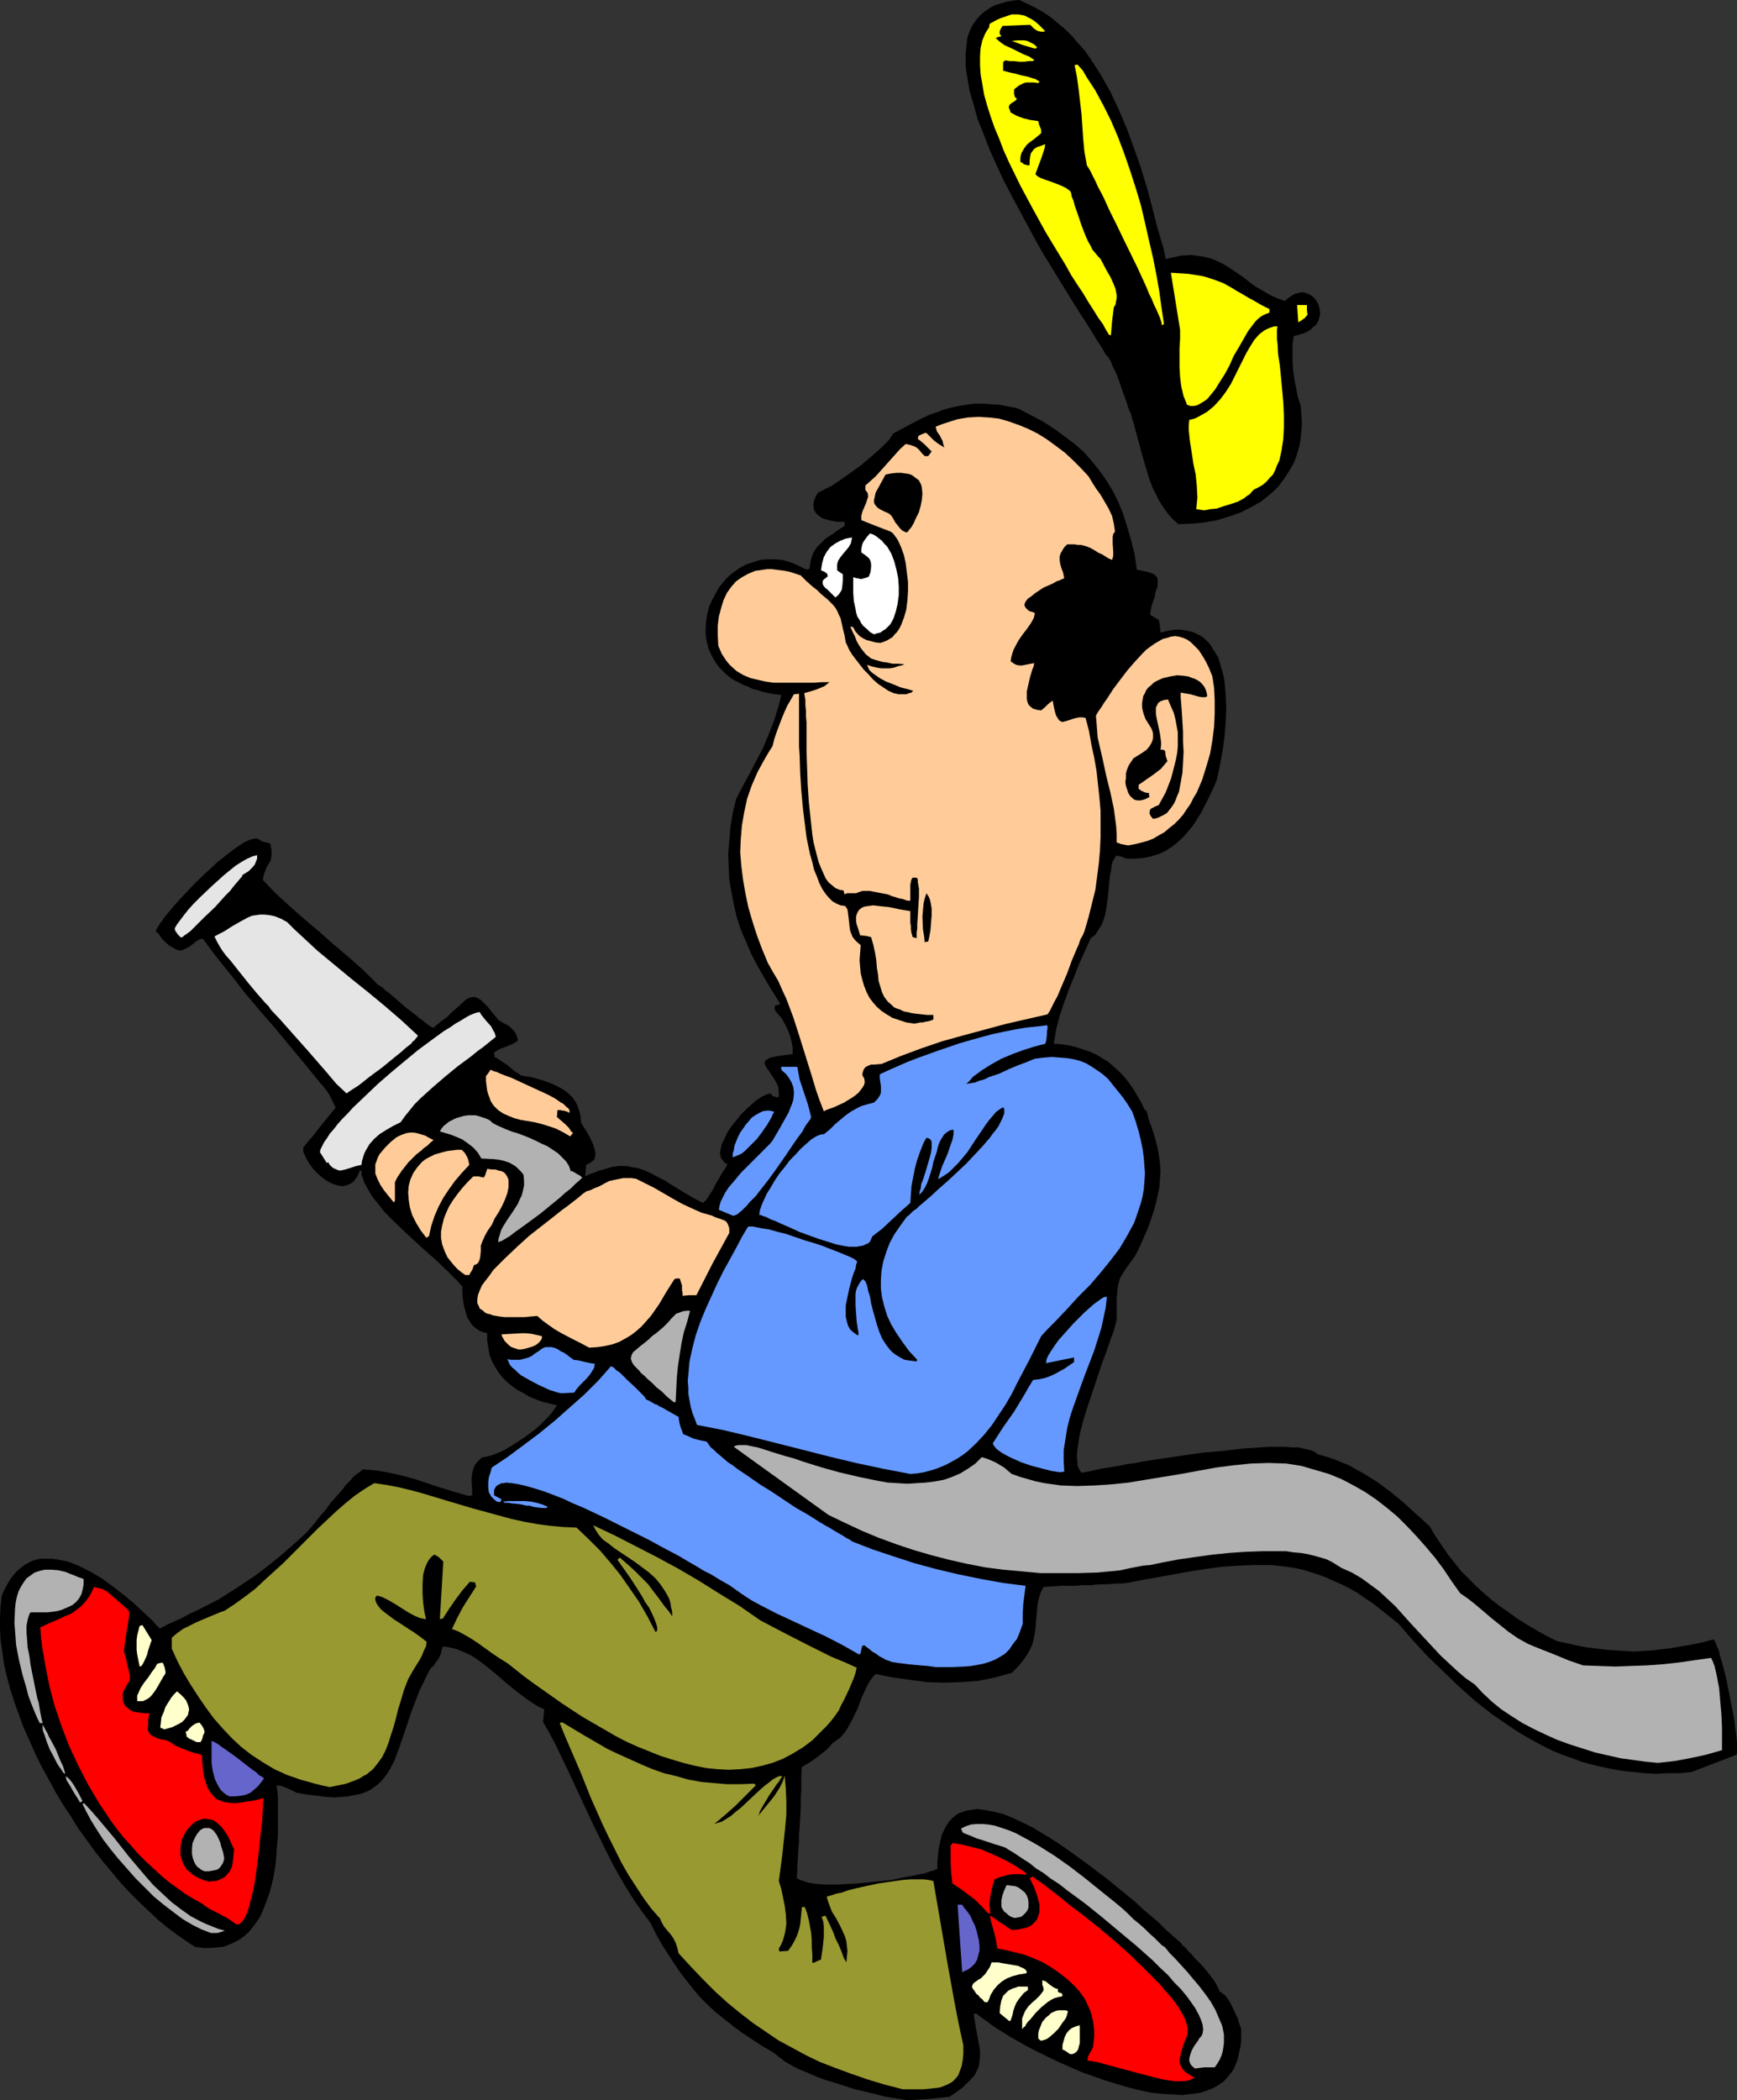 <?xml version="1.0" encoding="UTF-8" standalone="no"?>
<svg
   version="1.0"
   width="128.801mm"
   height="155.711mm"
   id="svg58"
   sodipodi:docname="Fire Fighter - Volunteer 2.wmf"
   xmlns:inkscape="http://www.inkscape.org/namespaces/inkscape"
   xmlns:sodipodi="http://sodipodi.sourceforge.net/DTD/sodipodi-0.dtd"
   xmlns="http://www.w3.org/2000/svg"
   xmlns:svg="http://www.w3.org/2000/svg">
  <rect width="100%" height="100%" fill="#333333" stroke="none"/>
  <sodipodi:namedview
     id="namedview58"
     pagecolor="#ffffff"
     bordercolor="#000000"
     borderopacity="0.25"
     inkscape:showpageshadow="2"
     inkscape:pageopacity="0.0"
     inkscape:pagecheckerboard="0"
     inkscape:deskcolor="#d1d1d1"
     inkscape:document-units="mm" />
  <defs
     id="defs1">
    <pattern
       id="WMFhbasepattern"
       patternUnits="userSpaceOnUse"
       width="6"
       height="6"
       x="0"
       y="0" />
  </defs>
  <path
     style="fill:#000000;fill-opacity:1;fill-rule:evenodd;stroke:none"
     d="m 254.31,588.515 -1.939,-0.323 -2.262,-0.323 -2.585,-0.485 -2.424,-0.646 -5.493,-1.293 -5.493,-1.778 -2.747,-0.808 -2.585,-0.97 -2.585,-1.131 -2.424,-0.97 -2.1,-1.131 -1.939,-1.131 -1.616,-1.293 -1.454,-1.131 -3.07,-1.778 -2.908,-1.939 -2.747,-1.778 -2.585,-1.939 -2.424,-1.939 -2.424,-1.939 -2.1,-1.939 -2.1,-2.101 -1.939,-2.262 -1.777,-2.262 -1.777,-2.262 -1.777,-2.585 -1.777,-2.747 -1.777,-2.747 -1.616,-2.909 -1.616,-3.232 -2.424,-3.232 -2.262,-3.232 -2.1,-3.393 -2.1,-3.555 -1.939,-3.555 -1.777,-3.555 -3.555,-7.272 -3.393,-7.272 -3.393,-7.272 -3.393,-7.11 -1.777,-3.393 -1.939,-3.393 0.323,-3.555 -1.777,-0.808 -1.777,-1.131 -1.616,-1.131 -1.777,-1.293 -3.393,-2.747 -3.393,-2.909 -3.393,-2.747 -1.777,-1.293 -1.777,-1.131 -1.777,-0.808 -1.939,-0.808 -1.939,-0.485 -2.1,-0.323 -0.323,1.131 -0.162,0.808 -0.646,1.454 -0.969,1.293 -0.485,0.808 -0.808,0.646 -1.131,2.101 -0.969,2.101 -0.969,1.939 -0.808,2.101 -1.454,3.717 -1.293,3.878 -1.131,3.393 -1.131,3.232 -1.131,3.07 -0.646,1.293 -0.646,1.293 -0.808,1.293 -0.808,1.131 -0.808,0.97 -0.969,0.97 -1.131,0.808 -1.131,0.808 -1.454,0.646 -1.293,0.485 -1.777,0.323 -1.616,0.323 -1.939,0.162 -2.1,0.162 -2.262,-0.162 -2.424,-0.323 -2.747,-0.323 -2.908,-0.485 -1.616,-0.808 -1.454,-0.646 -1.293,-0.485 -1.293,-0.162 0.162,1.454 0.162,1.616 v 3.232 3.878 3.878 l -0.323,3.878 -0.323,4.201 -0.646,3.878 -0.969,3.878 -0.646,1.778 -0.646,1.778 -0.646,1.616 -0.808,1.778 -0.969,1.454 -0.969,1.293 -1.131,1.454 -1.293,1.131 -1.293,0.97 -1.454,0.808 -1.454,0.646 -1.777,0.646 -1.777,0.162 -1.777,0.162 h -2.1 l -2.262,-0.323 -2.424,-1.616 -2.585,-1.778 -2.585,-1.939 -2.585,-2.101 -2.585,-2.424 -2.585,-2.424 -2.585,-2.585 -2.585,-2.747 -2.424,-2.909 -2.585,-3.07 -2.424,-3.07 -4.686,-6.464 -2.1,-3.393 -2.262,-3.393 -2.1,-3.555 -1.939,-3.555 -1.939,-3.555 -1.777,-3.555 -1.616,-3.717 -1.616,-3.555 -1.293,-3.555 -1.293,-3.555 -1.131,-3.555 -0.969,-3.555 -0.808,-3.555 L 0.646,462.959 0.162,459.565 0,456.333 v -3.232 l 0.162,-3.07 0.323,-2.909 0.969,-2.101 0.969,-1.778 1.131,-1.616 1.131,-1.293 1.293,-1.131 1.131,-0.808 1.454,-0.808 1.293,-0.485 1.454,-0.323 h 1.454 1.616 l 1.454,0.162 1.616,0.323 1.616,0.323 1.616,0.646 1.616,0.646 3.231,1.616 3.231,1.939 3.07,2.262 2.908,2.262 2.908,2.424 2.585,2.424 2.424,2.262 0.969,1.131 1.131,1.131 2.908,-1.454 2.908,-1.293 2.747,-1.454 2.747,-1.293 5.332,-2.747 4.847,-3.07 4.847,-3.232 2.424,-1.778 2.262,-1.778 2.424,-1.939 2.424,-2.101 2.585,-2.262 2.424,-2.262 0.808,-0.808 0.808,-0.97 0.969,-1.131 0.969,-1.293 1.131,-1.293 1.131,-1.293 0.969,-1.454 1.131,-1.293 2.424,-2.747 0.969,-1.293 1.131,-1.131 0.969,-1.131 0.969,-0.808 0.969,-0.646 0.646,-0.646 3.878,0.323 3.716,0.646 3.555,0.808 3.555,0.97 7.271,2.424 3.716,1.131 3.878,1.131 h 0.485 l 0.646,-0.162 v -1.778 l -0.162,-1.616 v -1.454 l 0.162,-1.293 0.323,-1.293 0.485,-1.131 0.808,-0.97 0.646,-0.646 0.646,-0.485 1.131,-0.162 1.293,-0.323 1.293,-0.485 1.616,-0.646 1.454,-0.808 1.616,-0.97 3.231,-2.101 3.07,-2.262 1.293,-1.131 1.293,-1.293 1.131,-1.131 0.969,-1.131 0.808,-1.131 0.646,-0.97 -1.939,-0.485 -2.1,-0.485 -1.777,-0.646 -1.939,-0.808 -1.616,-0.97 -1.777,-0.97 -1.616,-1.131 -1.293,-1.131 -1.293,-1.293 -1.131,-1.454 -0.969,-1.616 -0.808,-1.454 -0.646,-1.778 -0.323,-1.939 -0.323,-1.939 v -2.101 l -1.131,-0.323 -0.969,-0.323 -0.969,-0.646 -0.808,-0.646 -0.646,-0.808 -0.485,-0.808 -0.646,-0.97 -0.162,-0.808 -0.646,-2.101 -0.323,-1.939 -0.162,-1.939 v -1.778 l -1.616,-1.778 -1.939,-1.939 -3.878,-3.717 -4.201,-3.717 -4.201,-3.878 -4.039,-3.878 -1.939,-1.939 -1.616,-2.101 -1.616,-1.939 -1.293,-2.101 -1.131,-2.101 -0.808,-2.262 v -0.646 -0.323 l -0.162,-0.162 h -0.323 l -0.323,0.808 -0.323,0.808 -0.485,0.646 -0.485,0.646 -0.485,0.485 -0.646,0.323 -0.646,0.323 -0.485,0.162 -1.293,0.162 -1.454,-0.323 -1.293,-0.485 -1.293,-0.646 -1.293,-0.97 -1.293,-1.131 -1.131,-1.131 -0.969,-1.293 -0.808,-1.293 -0.646,-1.293 -0.485,-1.131 v -1.131 l 1.293,-1.616 1.293,-1.454 1.131,-1.454 1.131,-1.454 2.1,-2.585 2.1,-2.585 -0.323,-0.808 -0.485,-0.97 -0.969,-1.939 -0.646,-0.97 -0.646,-0.808 -0.485,-0.646 -0.485,-0.485 -4.201,-5.171 -8.563,-10.342 -4.362,-5.009 -4.201,-5.009 -4.039,-5.171 -4.039,-5.009 -3.716,-5.009 -0.969,0.162 -0.808,0.485 -0.646,0.485 -0.808,0.646 -0.646,0.485 -0.969,0.485 -0.969,0.485 h -1.131 l -1.293,-0.646 -1.131,-0.646 -0.808,-0.646 -0.646,-0.646 -0.646,-0.646 -0.485,-0.646 -0.485,-0.808 -0.808,-0.646 0.162,-0.323 0.162,-0.485 0.485,-0.646 0.323,-0.646 0.646,-0.808 0.646,-0.97 0.646,-0.808 0.808,-0.97 1.777,-2.101 2.1,-2.262 2.262,-2.424 2.262,-2.262 2.424,-2.262 2.424,-2.262 2.424,-1.939 2.1,-1.616 1.131,-0.808 0.969,-0.646 0.969,-0.646 0.969,-0.485 0.808,-0.323 0.646,-0.162 0.808,-0.162 h 0.485 l 1.131,0.646 0.323,0.162 0.485,0.162 0.808,0.162 0.969,0.323 0.162,0.97 0.162,0.808 v 0.808 0.646 l -0.162,1.131 -0.323,0.808 -0.646,0.97 -0.485,0.97 -0.162,0.646 -0.323,0.646 -0.162,0.808 -0.162,0.97 3.555,3.717 3.878,3.555 4.039,3.555 4.201,3.555 4.201,3.717 4.201,3.555 4.201,3.717 3.878,3.878 0.485,0.323 0.808,0.485 0.808,0.808 1.131,0.808 1.131,0.97 1.131,0.97 2.585,2.262 2.585,1.939 1.131,0.97 1.131,0.808 0.969,0.808 0.646,0.485 0.646,0.323 0.485,0.162 1.939,-1.616 1.777,-1.293 1.454,-1.454 1.293,-1.131 1.131,-0.97 0.969,-0.97 0.808,-0.646 0.808,-0.323 0.646,-0.162 h 0.808 l 0.808,0.323 0.808,0.485 0.969,0.97 0.485,0.485 0.646,0.646 0.485,0.646 0.646,0.808 0.808,0.97 0.808,0.97 0.162,0.162 0.485,0.323 0.808,0.485 0.969,0.485 0.969,0.646 0.808,0.808 0.646,0.808 0.485,1.131 0.162,0.485 v 0.646 l -1.616,0.97 -1.616,0.646 -1.777,0.646 -1.616,0.97 0.162,1.293 0.646,0.323 0.969,0.646 0.969,0.646 0.969,0.646 0.969,0.808 0.969,0.808 0.969,0.646 0.969,0.646 2.908,0.485 2.908,0.808 2.747,0.97 1.293,0.646 1.293,0.646 1.293,0.808 0.969,0.808 0.969,0.97 0.808,1.131 0.646,1.293 0.485,1.454 0.323,1.454 0.162,1.778 0.323,0.485 0.323,0.646 0.485,0.646 0.485,0.808 0.969,1.778 0.808,1.778 0.323,0.97 0.162,0.808 0.162,0.808 -0.162,0.808 -0.162,0.808 -0.646,0.485 -0.646,0.485 -0.969,0.485 -0.323,3.232 1.293,-0.646 1.454,-0.485 1.131,-0.485 1.293,-0.323 2.1,-0.646 2.1,-0.323 h 2.1 l 1.777,0.323 1.777,0.323 1.777,0.646 1.777,0.808 1.777,0.97 1.939,0.97 1.777,1.131 2.1,1.293 2.1,1.293 2.262,1.293 2.424,1.293 0.969,-0.808 0.808,-1.293 0.969,-1.454 0.808,-1.616 1.777,-3.07 0.969,-1.454 0.646,-1.131 -0.646,-0.323 -0.485,-0.485 -0.323,-0.485 -0.323,-0.323 -0.162,-0.646 -0.162,-0.646 v -0.646 l 0.162,-0.646 0.323,-1.454 0.808,-1.616 0.808,-1.778 1.131,-1.616 1.293,-1.616 1.293,-1.616 1.616,-1.616 1.454,-1.293 1.293,-1.131 1.454,-0.97 1.293,-0.646 0.646,-0.162 0.485,-0.162 0.323,0.323 0.485,0.485 0.646,0.162 0.485,0.162 0.485,-0.162 v -1.293 l -0.162,-1.454 -0.485,-1.131 -0.646,-1.131 -0.646,-0.97 -0.646,-0.97 -0.485,-0.646 -0.485,-0.808 -0.323,-0.646 -0.162,-0.485 0.323,-0.646 0.162,-0.162 0.323,-0.162 0.485,-0.323 0.485,-0.162 0.646,-0.162 0.808,-0.162 0.969,-0.162 1.131,-0.162 1.293,-0.162 1.293,-0.162 v -1.778 l -0.323,-1.778 -0.485,-1.778 -0.646,-1.616 -0.808,-1.616 -0.808,-1.454 -0.969,-1.131 -0.969,-1.131 v -0.646 -0.646 l 0.485,-0.162 h 0.323 l 0.323,-0.162 h 0.162 l 0.162,-0.323 -2.262,-3.555 -2.1,-3.555 -1.939,-3.393 -1.777,-3.393 -1.454,-3.393 -1.454,-3.393 -1.131,-3.393 -0.808,-3.555 -0.646,-3.393 -0.646,-3.555 -0.162,-3.555 -0.162,-3.717 0.323,-3.717 0.323,-3.878 0.646,-3.878 0.969,-4.04 1.777,-3.393 1.939,-3.555 3.878,-7.433 1.616,-3.878 1.454,-3.717 1.131,-3.717 0.485,-1.778 0.323,-1.616 -1.777,-0.162 -1.777,-0.323 -1.454,-0.323 -1.454,-0.485 -1.454,-0.323 -1.293,-0.646 -1.293,-0.485 -1.293,-0.646 -2.1,-1.131 -1.777,-1.454 -1.616,-1.616 -1.293,-1.778 -0.969,-1.778 -0.808,-1.778 -0.485,-1.939 -0.323,-1.939 v -1.939 l 0.162,-2.101 0.323,-1.939 0.485,-1.939 0.808,-1.778 0.969,-1.778 0.969,-1.778 1.293,-1.616 1.293,-1.454 1.616,-1.293 1.616,-1.131 1.777,-0.97 1.939,-0.646 1.939,-0.646 1.939,-0.162 h 2.1 l 2.262,0.162 2.262,0.646 2.262,0.97 2.262,1.131 0.323,-0.162 h 0.485 l 0.162,-1.131 0.162,-1.131 0.323,-1.131 0.323,-0.97 0.969,-1.616 1.293,-1.293 1.293,-1.293 1.777,-1.131 1.777,-1.293 1.777,-1.131 v -0.646 -0.485 h -1.939 l -1.939,-0.323 -1.777,-0.485 -0.808,-0.323 -0.646,-0.485 -0.646,-0.485 -0.485,-0.646 -0.323,-0.646 -0.162,-0.808 v -0.808 l 0.162,-0.97 0.485,-1.131 0.646,-1.131 1.131,-0.485 1.131,-0.646 1.454,-0.646 1.454,-0.97 1.616,-1.131 1.616,-1.131 3.393,-2.424 3.07,-2.585 1.454,-1.293 1.293,-1.131 1.293,-1.293 0.969,-0.97 0.646,-0.97 0.485,-0.808 4.201,-2.262 4.039,-2.101 2.1,-0.97 1.939,-0.646 2.1,-0.808 1.939,-0.485 2.1,-0.485 2.1,-0.323 2.262,-0.323 h 2.262 l 2.262,0.162 2.424,0.162 2.585,0.485 2.585,0.485 3.716,1.939 3.393,1.778 3.231,2.101 2.908,2.101 2.747,2.101 2.585,2.262 2.262,2.585 2.1,2.585 1.939,2.747 1.777,2.909 1.616,3.232 1.293,3.232 1.131,3.555 1.131,3.878 0.969,3.878 0.646,4.363 1.616,0.323 1.454,0.323 0.969,0.323 0.808,0.323 0.485,0.485 0.485,0.646 v 0.646 0.808 0.808 l -0.323,0.808 -0.323,0.97 -0.162,1.131 -0.808,2.262 -0.323,1.454 -0.162,1.293 1.293,0.808 1.131,0.646 0.323,1.778 0.162,1.778 2.1,-0.485 1.939,-0.323 h 1.777 l 1.616,0.323 1.616,0.323 1.293,0.646 1.293,0.646 1.131,0.97 0.969,0.97 0.808,1.293 0.808,1.293 0.808,1.293 0.485,1.616 0.485,1.616 0.485,1.778 0.323,1.778 0.323,3.555 0.162,3.878 -0.162,4.04 -0.323,3.878 -0.485,3.717 -0.646,3.555 -0.323,1.616 -0.323,1.616 -0.323,1.454 -0.485,1.293 -1.939,4.201 -2.1,4.04 -1.131,1.778 -1.131,1.778 -1.454,1.778 -1.293,1.454 -1.616,1.454 -1.616,1.293 -1.777,1.131 -1.777,0.808 -2.1,0.646 -2.1,0.485 -2.424,0.162 h -2.424 l -0.808,-0.323 -0.485,-0.162 -0.323,-0.162 h -0.323 l -0.485,-0.162 h -0.485 l -0.485,0.808 -0.485,0.808 -0.323,1.293 -0.162,1.454 -0.323,1.454 -0.162,1.778 -0.323,3.555 -0.485,3.555 -0.323,1.778 -0.485,1.616 -0.646,1.454 -0.808,1.293 -0.808,1.293 -1.293,0.97 -3.231,7.11 -1.454,3.717 -1.454,3.555 -1.293,3.555 -1.293,3.878 -0.969,3.717 -0.646,4.04 2.262,0.162 2.1,0.323 1.939,0.485 1.939,0.646 1.939,0.646 1.777,0.808 1.616,0.97 1.616,0.97 1.454,1.293 1.454,1.293 1.454,1.454 1.293,1.616 1.293,1.778 1.131,1.939 1.131,1.939 1.131,2.262 0.485,0.323 0.162,0.646 0.162,0.485 0.162,0.97 0.969,2.585 0.808,2.585 0.646,2.424 0.485,2.424 0.323,2.424 0.162,2.262 -0.162,2.262 -0.162,2.262 -0.485,2.262 -0.485,2.262 -0.646,2.262 -0.808,2.424 -0.808,2.262 -1.131,2.585 -1.131,2.585 -1.293,2.585 -0.969,1.293 -0.808,1.131 -0.808,1.131 -0.646,0.97 -0.485,0.808 -0.485,0.808 -0.485,1.616 -0.323,1.778 v 0.97 l -0.162,1.131 v 5.979 l -0.162,0.808 -0.162,0.808 -0.323,1.131 -0.323,1.131 -0.485,1.131 -0.485,1.454 -0.969,2.747 -1.131,3.07 -1.131,3.393 -1.131,3.393 -1.131,3.393 -1.131,3.393 -0.969,3.232 -0.808,3.232 -0.485,2.909 -0.162,1.293 -0.162,1.293 v 1.131 l 0.162,1.131 v 0.97 l 0.323,0.808 0.323,0.646 0.485,0.646 0.808,-0.162 1.131,-0.162 1.293,-0.323 1.454,-0.323 1.777,-0.323 1.939,-0.323 2.1,-0.323 2.262,-0.485 2.424,-0.323 2.424,-0.485 5.332,-0.808 5.493,-0.808 5.655,-0.808 5.655,-0.485 5.332,-0.646 2.585,-0.162 2.585,-0.162 2.424,-0.162 h 4.362 l 1.939,0.162 h 1.777 l 1.454,0.323 1.454,0.323 1.131,0.323 0.808,0.485 0.646,0.485 2.262,0.646 2.1,0.646 2.262,0.97 2.1,0.808 1.939,1.131 2.1,1.131 3.878,2.424 3.716,2.747 3.716,3.07 3.555,3.232 3.716,3.393 1.616,2.747 1.777,2.585 1.616,2.424 1.939,2.424 1.777,2.262 2.1,2.101 2.1,2.101 2.1,1.939 2.262,1.939 2.262,1.778 2.585,1.778 2.424,1.778 2.585,1.616 2.747,1.616 2.908,1.616 2.908,1.454 3.07,0.646 2.747,0.646 2.747,0.485 2.747,0.323 2.585,0.323 2.585,0.162 2.585,0.162 2.585,0.162 2.424,-0.162 2.585,-0.162 2.747,-0.323 2.585,-0.323 2.747,-0.485 2.908,-0.485 3.07,-0.646 3.07,-0.808 0.162,0.162 0.162,0.162 0.162,0.323 0.323,0.646 0.162,0.646 0.323,0.646 0.323,0.808 0.162,0.97 0.646,2.101 0.646,2.424 0.646,2.585 0.485,2.585 1.131,5.656 0.485,2.585 0.323,2.585 0.323,2.262 0.162,2.101 v 1.778 0.646 l -0.162,0.646 -6.301,2.424 -6.301,2.424 -3.393,0.323 h -3.231 l -3.393,0.162 -3.07,-0.162 -3.07,-0.323 -3.07,-0.323 -2.908,-0.485 -3.07,-0.646 -2.747,-0.646 -2.908,-0.808 -2.585,-0.97 -2.747,-0.97 -2.747,-1.131 -2.585,-1.293 -2.424,-1.293 -2.585,-1.454 -2.424,-1.454 -2.424,-1.616 -4.686,-3.232 -4.686,-3.717 -4.362,-3.878 -4.362,-4.201 -4.362,-4.201 -4.201,-4.525 -4.039,-4.686 -2.424,-1.939 -2.424,-1.939 -2.262,-1.778 -2.424,-1.616 -2.1,-1.454 -2.262,-1.293 -2.262,-1.131 -2.262,-0.97 -2.1,-0.97 -2.262,-0.808 -2.1,-0.646 -2.1,-0.646 -2.262,-0.485 -2.1,-0.323 -4.362,-0.485 h -4.524 l -4.524,0.162 -4.686,0.323 -4.847,0.646 -5.009,0.808 -5.332,0.97 -5.493,0.97 -5.978,1.131 -1.293,0.162 h -1.293 l -2.262,0.162 -4.039,0.162 -1.293,0.162 h -1.131 -1.454 l -1.616,0.162 h -1.939 -2.1 l -2.424,0.162 -2.585,0.162 -0.808,1.616 -0.485,1.616 -0.323,1.454 -0.162,1.454 -0.485,5.656 -0.162,1.293 -0.323,1.454 -0.323,1.454 -0.646,1.454 -0.808,1.454 -1.131,1.616 -1.454,1.778 -0.808,0.808 -0.969,0.97 -2.424,0.646 -2.262,0.646 -2.424,0.485 -2.424,0.485 -2.262,0.162 -2.424,0.162 -4.847,0.162 -4.686,-0.162 -4.847,-0.646 -4.686,-0.646 -4.847,-0.97 -0.646,0.646 -0.646,0.808 -0.646,0.97 -0.646,1.293 -1.293,2.747 -1.131,3.07 -1.454,3.07 -0.808,1.454 -0.808,1.454 -0.808,1.131 -0.969,1.131 -1.131,0.808 -1.131,0.808 -0.808,0.97 -0.969,0.97 -2.262,1.778 -2.262,1.616 -1.131,0.646 -1.131,0.646 -0.162,2.424 v 2.101 1.939 l -0.162,1.778 v 3.07 l -0.162,2.909 -0.162,3.07 -0.162,1.616 v 1.939 l -0.162,2.101 -0.162,2.424 -0.162,2.747 v 1.454 l -0.162,1.616 0.646,0.323 0.808,0.323 0.969,0.323 0.969,0.323 1.131,0.162 1.131,0.162 2.585,0.162 h 2.908 l 3.07,-0.162 3.07,-0.162 6.301,-0.646 3.07,-0.323 2.908,-0.646 2.747,-0.485 2.262,-0.485 1.131,-0.162 0.969,-0.323 0.808,-0.323 0.808,-0.162 0.646,-0.323 0.485,-0.162 v -1.939 l 0.162,-1.778 0.162,-1.778 0.323,-1.454 0.323,-1.454 0.323,-1.293 0.646,-1.293 0.485,-0.97 0.646,-0.97 0.646,-0.808 0.808,-0.808 0.808,-0.646 0.808,-0.485 0.969,-0.323 0.969,-0.323 0.969,-0.162 1.131,-0.162 0.969,-0.162 1.131,0.162 1.293,0.162 2.424,0.485 2.585,0.646 2.747,1.131 2.747,1.293 2.908,1.454 2.908,1.778 2.908,1.778 2.908,1.939 5.816,4.201 5.816,4.363 2.747,2.262 2.585,2.101 2.585,2.101 2.262,2.101 2.262,1.939 2.1,1.778 1.777,1.778 1.616,1.454 1.454,1.293 1.131,0.97 0.485,0.485 0.485,0.646 0.808,0.646 0.646,0.808 0.969,0.97 0.808,0.97 1.939,1.939 1.777,2.101 1.616,2.101 0.646,0.97 0.485,0.97 0.323,0.646 0.323,0.808 0.485,0.162 0.485,0.485 0.485,0.323 0.485,0.646 0.808,1.131 0.808,1.616 1.454,3.07 0.485,1.616 0.485,1.293 v 3.393 l -0.162,1.454 -0.323,1.454 -0.323,1.454 -0.323,1.293 -0.485,1.131 -0.485,1.131 -0.646,0.97 -0.808,0.97 -0.646,0.808 -0.808,0.808 -0.969,0.646 -0.969,0.646 -0.969,0.485 -1.131,0.485 -2.262,0.808 -2.424,0.323 -2.747,0.323 -2.747,-0.162 -2.908,-0.162 -3.07,-0.323 -3.07,-0.646 -3.231,-0.808 -3.231,-0.97 -3.231,-0.97 -3.231,-1.131 -3.231,-1.131 -6.301,-2.747 -3.07,-1.454 -2.908,-1.454 -2.908,-1.454 -2.585,-1.454 -2.585,-1.454 -2.262,-1.454 -2.1,-1.293 -1.939,-1.454 -1.616,-1.131 -1.454,-1.131 h -0.808 l 0.323,2.101 0.323,1.939 0.323,1.778 0.323,1.778 0.323,1.616 0.162,1.454 v 1.293 l -0.162,1.454 -0.162,1.293 -0.485,1.131 -0.646,1.293 -0.969,1.131 -1.131,1.131 -1.293,1.293 -1.777,1.293 -1.939,1.293 -5.978,0.646 -2.908,0.162 z"
     id="path1" />
  <path
     style="fill:#999932;fill-opacity:1;fill-rule:evenodd;stroke:none"
     d="m 253.018,585.445 -5.009,-1.293 -4.847,-1.454 -4.686,-1.616 -4.362,-1.616 -4.201,-1.616 -4.039,-1.939 -3.878,-2.101 -3.878,-2.101 -3.555,-2.424 -3.555,-2.424 -3.555,-2.747 -3.555,-2.909 -3.393,-3.07 -3.393,-3.393 -3.393,-3.555 -3.555,-3.878 -0.323,-1.454 -0.485,-1.454 -0.646,-1.293 -0.808,-1.131 -0.969,-1.131 -0.808,-0.97 -0.646,-1.131 -0.485,-1.131 -2.424,-2.747 -2.262,-3.07 -2.1,-3.232 -2.1,-3.232 -1.939,-3.393 -1.777,-3.555 -1.777,-3.555 -1.777,-3.717 -3.231,-7.272 -2.908,-7.272 -3.07,-7.11 -1.454,-3.393 -1.293,-3.232 0.323,-0.162 h 0.485 l 6.463,3.878 3.07,1.778 3.07,1.778 3.07,1.454 3.231,1.454 3.231,1.454 3.07,1.293 3.231,1.131 3.393,0.808 3.393,0.97 3.555,0.646 3.555,0.323 3.716,0.323 h 3.716 l 4.039,-0.162 v 0.162 l 0.323,0.323 -1.454,1.454 -1.454,1.454 -2.747,2.747 -2.908,2.585 -3.07,2.585 0.969,-0.323 1.131,-0.323 1.293,-0.808 1.293,-0.808 1.293,-1.131 1.454,-1.131 2.747,-2.585 2.585,-2.424 1.293,-1.131 1.293,-0.97 0.969,-0.808 1.131,-0.646 0.808,-0.323 h 0.485 0.323 l -0.323,0.485 -0.323,0.485 -0.323,0.646 -0.485,0.485 -0.969,1.454 -1.131,1.616 -0.969,1.616 -0.969,1.616 -0.808,1.454 -0.162,0.646 -0.323,0.646 2.262,-2.747 2.1,-2.585 0.969,-1.454 0.808,-1.293 0.808,-1.616 0.485,-1.616 0.323,3.555 0.162,3.555 v 3.717 l -0.323,3.717 -0.808,7.595 -0.969,7.433 0.646,2.101 0.485,2.262 0.485,2.424 0.323,2.424 0.162,2.585 -0.162,1.293 -0.162,1.131 -0.323,1.293 -0.323,1.131 -0.485,1.131 -0.646,1.131 v 0.323 l 0.162,0.485 2.424,-0.162 1.131,-1.616 0.808,-1.454 0.646,-1.454 0.485,-1.454 0.323,-1.454 0.162,-1.616 0.162,-1.616 0.162,-1.616 h 0.808 l 0.646,1.778 0.485,1.939 0.323,1.778 0.323,1.778 0.162,1.939 v 1.939 l 0.162,2.101 v 2.262 l 0.323,0.162 0.969,-0.485 1.131,-0.485 0.485,-3.232 0.323,-3.07 v -1.454 -1.454 l -0.162,-1.454 -0.485,-1.293 0.485,-0.162 0.646,-0.162 1.131,2.424 0.969,2.101 0.646,1.778 0.808,1.616 0.646,1.454 0.485,1.293 0.485,1.293 0.646,1.131 0.162,-1.616 0.162,-1.616 -0.162,-1.293 -0.162,-1.454 -0.323,-1.131 -0.485,-1.131 -0.969,-2.101 -1.131,-2.101 -1.131,-1.778 -0.808,-2.101 -0.323,-0.97 -0.323,-1.131 1.131,-0.323 1.454,-0.485 1.616,-0.323 1.777,-0.646 1.939,-0.485 2.1,-0.485 4.524,-0.97 4.524,-0.646 2.262,-0.323 2.1,-0.162 h 1.777 1.939 l 1.454,0.162 1.293,0.323 1.939,11.311 1.939,11.311 2.1,11.635 1.131,5.817 1.293,5.979 v 2.262 l -0.162,1.778 -0.323,1.778 -0.485,1.293 -0.485,1.293 -0.808,0.97 -0.808,0.808 -1.131,0.646 -1.131,0.485 -1.293,0.485 -1.454,0.162 -1.454,0.162 -1.777,0.162 h -1.777 z"
     id="path2" />
  <path
     style="fill:#ff0000;fill-opacity:1;fill-rule:evenodd;stroke:none"
     d="m 329.117,583.182 -3.231,-0.485 -3.231,-0.808 -6.14,-1.616 -5.978,-1.616 -2.908,-0.808 -2.908,-0.485 0.162,-0.485 v -0.485 l 0.485,-0.97 0.485,-0.808 0.485,-0.97 0.162,-1.454 0.162,-1.616 v -1.454 l -0.162,-1.454 -0.162,-1.293 -0.323,-1.293 -0.323,-1.293 -0.485,-1.131 -1.131,-2.424 -1.454,-2.101 -1.777,-1.939 -1.939,-1.778 -2.1,-1.616 -2.1,-1.454 -2.424,-1.454 -2.585,-1.131 -2.424,-0.97 -2.585,-0.646 -2.585,-0.646 -2.585,-0.485 -0.485,-2.909 -0.646,-2.424 -0.323,-1.131 -0.323,-1.131 -0.162,-0.808 -0.162,-0.808 0.323,0.162 0.646,0.323 0.323,0.323 0.323,0.162 0.808,0.646 1.777,1.131 1.939,1.293 1.777,-0.162 1.454,-0.323 1.293,-0.323 1.131,-0.646 0.808,-0.808 0.646,-0.808 0.323,-0.97 0.323,-0.97 v -1.131 -1.131 l -0.323,-1.131 -0.323,-1.293 -0.969,-2.585 -1.131,-2.262 0.969,-0.485 0.646,0.646 0.969,0.646 0.485,0.323 0.646,0.485 1.293,0.97 1.454,1.131 1.454,1.131 1.616,1.293 1.777,1.454 1.939,1.454 1.939,1.454 4.039,3.232 4.039,3.393 4.039,3.555 3.878,3.717 3.555,3.555 1.777,1.778 1.454,1.778 1.454,1.616 1.293,1.616 1.131,1.616 0.808,1.454 0.808,1.454 0.485,1.454 0.323,1.293 v 1.131 l -0.162,1.131 -0.485,0.97 -0.646,1.778 -0.485,1.616 -0.323,1.454 -0.162,1.293 0.162,0.646 0.162,0.485 0.323,0.646 0.323,0.485 0.646,0.646 0.646,0.485 0.808,0.485 1.131,0.646 -0.646,0.323 -0.646,0.323 -1.616,0.323 h -1.454 z"
     id="path3" />
  <path
     style="fill:#b2b2b2;fill-opacity:1;fill-rule:evenodd;stroke:none"
     d="m 334.933,579.627 -0.646,-0.485 -0.485,-0.485 -0.323,-0.646 -0.162,-0.485 v -0.646 l 0.162,-0.808 0.485,-1.454 0.808,-1.454 0.969,-1.293 0.323,-0.646 0.485,-0.485 0.323,-0.485 0.162,-0.485 0.162,-1.131 -0.162,-1.293 -0.485,-1.454 -0.646,-1.454 -0.969,-1.778 -1.131,-1.616 -1.293,-1.778 -1.616,-1.939 -1.777,-1.778 -1.777,-2.101 -2.1,-1.939 -2.1,-2.101 -4.524,-4.04 -4.847,-4.04 -5.009,-4.201 -4.847,-3.878 -4.847,-3.555 -2.262,-1.778 -2.262,-1.454 -2.1,-1.616 -2.1,-1.293 -1.777,-1.454 -1.777,-1.131 -1.454,-0.97 -1.454,-0.97 -1.131,-0.646 -0.969,-0.646 -1.454,-0.485 -1.616,-0.485 -3.393,-1.131 -1.616,-0.485 -1.454,-0.646 -1.293,-0.485 -1.131,-0.485 -0.485,-1.131 1.293,-0.646 1.454,-0.485 1.616,-0.162 h 1.616 l 1.777,0.162 1.777,0.323 1.939,0.646 1.939,0.646 1.939,0.808 2.1,1.131 2.1,1.131 2.262,1.293 4.362,2.747 4.362,3.07 4.201,3.232 4.201,3.393 4.039,3.232 1.939,1.616 1.777,1.616 1.616,1.616 1.777,1.454 1.454,1.293 1.293,1.293 1.293,1.131 1.131,1.131 0.969,0.97 0.969,0.646 1.293,1.616 0.646,0.646 0.808,0.808 1.616,1.778 1.777,1.939 1.616,1.939 1.777,2.101 1.616,2.101 1.616,2.262 1.293,2.262 0.969,2.262 0.969,2.262 0.485,2.424 v 1.131 1.293 l -0.162,1.131 -0.162,1.131 -0.323,1.131 -0.485,1.131 -0.646,1.131 -0.808,1.131 h -1.616 -1.293 l -1.293,0.162 z"
     id="path4" />
  <path
     style="fill:#ffffcc;fill-opacity:1;fill-rule:evenodd;stroke:none"
     d="m 299.873,575.588 -1.131,-0.808 -0.969,-0.485 v -1.293 l 0.323,-1.131 0.323,-1.131 0.485,-0.97 0.646,-0.808 0.808,-0.646 1.131,-0.485 1.131,-0.323 v 0.97 1.131 1.454 1.454 l -0.323,1.131 -0.162,0.646 -0.323,0.485 -0.323,0.323 -0.485,0.323 -0.485,0.162 z"
     id="path5" />
  <path
     style="fill:#ffffcc;fill-opacity:1;fill-rule:evenodd;stroke:none"
     d="m 291.794,571.871 -0.485,-0.323 -0.323,-0.323 v -0.808 -0.646 l 0.162,-0.808 0.323,-0.808 0.646,-1.616 1.131,-1.293 0.646,-0.485 0.646,-0.646 0.646,-0.323 0.808,-0.323 0.808,-0.162 h 0.808 0.808 l 0.808,0.162 v 0.485 l -0.162,0.485 -0.162,0.646 -0.323,0.646 -0.969,1.293 -0.969,1.454 -1.293,1.293 -1.131,0.97 -0.646,0.485 -0.646,0.323 -0.646,0.162 z"
     id="path6" />
  <path
     style="fill:#ffffcc;fill-opacity:1;fill-rule:evenodd;stroke:none"
     d="m 286.463,568.478 v -1.131 -0.97 -0.808 l 0.646,-1.616 0.323,-0.646 0.808,-1.131 0.969,-0.97 1.131,-0.97 1.131,-1.131 0.969,-1.293 v -0.808 l -0.323,-0.808 v -0.646 -0.646 l 0.485,0.162 0.485,0.162 0.969,0.808 1.131,0.808 0.646,0.323 0.646,0.162 v 0.808 l 0.323,0.162 0.323,0.162 h 0.323 l 0.323,0.485 v 0.162 l -0.162,0.323 -0.969,0.162 -1.131,0.323 -0.969,0.485 -0.969,0.646 -1.777,1.454 -1.616,1.616 -1.454,1.778 -0.646,0.646 -0.485,0.646 -0.323,0.646 -0.485,0.323 -0.162,0.323 z"
     id="path7" />
  <path
     style="fill:#ffffcc;fill-opacity:1;fill-rule:evenodd;stroke:none"
     d="m 282.908,566.377 -2.747,-2.262 0.162,-1.939 0.323,-1.616 0.485,-1.293 0.969,-0.97 0.485,-0.485 0.646,-0.323 0.646,-0.323 0.646,-0.162 0.808,-0.323 h 0.808 0.969 0.969 v 0.97 l -1.131,0.808 -0.808,0.97 -0.646,0.808 -0.646,0.97 -0.485,1.131 -0.323,0.97 -0.323,1.454 -0.485,1.454 h -0.162 z"
     id="path8" />
  <path
     style="fill:#ffffcc;fill-opacity:1;fill-rule:evenodd;stroke:none"
     d="m 275.961,561.044 -0.646,-0.808 -0.646,-0.485 -0.485,-0.646 -0.485,-0.323 -0.646,-0.97 -0.485,-0.646 -0.162,-0.485 0.162,-0.485 0.162,-0.323 0.323,-0.323 0.485,-0.323 0.646,-0.485 0.646,-0.323 0.646,-0.646 0.646,-0.646 0.646,-0.97 0.646,-0.97 0.485,-1.293 h 0.162 0.485 0.485 0.646 l 1.777,0.323 1.939,0.323 1.939,0.323 0.646,0.323 0.808,0.323 0.485,0.323 0.323,0.323 0.162,0.485 -0.162,0.323 -2.1,0.323 -1.777,0.485 -1.616,0.646 -1.293,0.808 -1.131,0.97 -1.131,1.293 -0.485,0.808 -0.485,0.808 -0.323,0.97 -0.485,0.97 z"
     id="path9" />
  <path
     style="fill:#6565cc;fill-opacity:1;fill-rule:evenodd;stroke:none"
     d="m 269.659,552.642 -1.293,-18.906 h 1.293 l 0.646,0.97 0.808,0.97 0.808,1.131 0.646,1.454 0.646,1.293 0.485,1.454 0.323,1.454 0.323,1.293 0.162,1.454 v 1.454 l -0.323,1.131 -0.323,1.293 -0.646,1.131 -0.969,0.97 -1.131,0.808 -0.808,0.323 z"
     id="path10" />
  <path
     style="fill:#b2b2b2;fill-opacity:1;fill-rule:evenodd;stroke:none"
     d="m 59.134,541.653 -1.293,-0.485 -1.293,-0.485 -2.585,-1.293 -2.747,-1.616 -2.585,-1.939 -2.747,-2.101 -2.747,-2.262 -2.585,-2.585 -2.585,-2.585 -2.424,-2.747 -2.424,-2.747 -2.1,-2.585 -2.1,-2.747 -1.777,-2.747 -1.616,-2.585 -1.293,-2.424 -1.131,-2.262 0.485,-0.162 2.1,2.262 2.1,2.424 4.201,5.009 4.201,5.333 4.524,5.333 2.262,2.585 2.585,2.424 2.424,2.262 2.747,2.101 2.747,1.939 3.07,1.616 1.454,0.646 1.616,0.646 1.616,0.646 1.777,0.485 -0.485,0.162 -0.485,0.162 -1.131,0.323 h -1.131 z"
     id="path11" />
  <path
     style="fill:#ff0000;fill-opacity:1;fill-rule:evenodd;stroke:none"
     d="m 65.759,538.906 -1.131,-0.808 -1.293,-0.808 -2.424,-1.293 -2.262,-1.131 -0.969,-0.646 -0.808,-0.646 -2.585,-1.454 -2.424,-1.454 -2.424,-1.778 -2.262,-1.616 -2.262,-1.939 -2.1,-1.939 -2.1,-1.939 -2.1,-2.101 -1.939,-2.262 -1.939,-2.101 -1.939,-2.424 -1.777,-2.424 -3.231,-4.848 -3.07,-5.171 -2.747,-5.333 -2.585,-5.494 -2.1,-5.494 -1.939,-5.656 -1.454,-5.494 -1.131,-5.656 -0.969,-5.656 -0.323,-2.747 -0.162,-2.585 2.424,-1.131 2.262,-0.97 2.1,-0.97 1.939,-0.808 1.777,-1.293 0.808,-0.646 0.808,-0.808 0.808,-0.97 0.808,-1.131 0.646,-1.131 0.646,-1.454 1.293,0.323 1.293,0.323 1.293,0.808 1.131,0.97 2.424,2.101 1.293,1.131 1.131,1.131 v 1.131 l -0.162,1.293 -0.485,2.909 -0.485,3.07 -0.162,1.454 -0.162,1.454 0.323,1.131 0.323,0.97 0.162,0.97 0.162,0.808 0.162,0.646 0.162,0.485 0.162,0.97 0.162,0.485 v 0.646 0.97 l -0.646,0.97 -0.485,0.97 -0.485,0.808 -0.323,0.808 v 0.808 0.97 l 0.162,0.646 0.162,0.646 0.485,0.646 0.646,0.485 0.485,0.485 0.969,0.485 0.808,0.162 1.131,0.162 1.293,0.162 h 1.293 l -0.162,0.97 -0.162,0.808 v 0.808 0.808 l -0.162,0.97 0.162,0.646 0.323,0.646 0.323,0.323 0.485,0.323 0.646,0.323 0.646,0.323 0.969,0.323 0.969,0.162 1.293,0.323 0.969,0.646 0.969,0.646 2.262,0.97 2.585,0.97 2.585,0.646 0.162,2.262 0.162,1.939 0.323,1.939 0.485,1.616 0.485,1.454 0.646,1.131 0.808,0.97 0.808,0.97 1.131,0.485 1.293,0.485 1.293,0.162 1.616,0.162 1.616,-0.162 1.939,-0.323 2.1,-0.323 2.424,-0.646 v 0.646 l -0.162,0.808 v 0.97 0.97 l -0.162,1.293 v 1.293 l -0.323,2.747 -0.323,2.909 -0.323,3.232 -0.808,6.464 -0.485,3.07 -0.646,2.909 -0.646,2.424 -0.323,1.293 -0.323,0.97 -0.485,0.97 -0.323,0.808 -0.485,0.646 -0.485,0.485 -0.323,0.323 -0.485,0.162 h -0.485 z"
     id="path12" />
  <path
     style="fill:#b2b2b2;fill-opacity:1;fill-rule:evenodd;stroke:none"
     d="m 284.362,537.452 -0.969,-0.323 -0.808,-0.485 -0.485,-0.485 -0.646,-0.485 -0.323,-0.485 -0.323,-0.485 -0.162,-0.485 v -0.646 -1.131 l 0.323,-1.454 0.485,-1.293 0.646,-1.454 1.293,0.162 1.293,0.162 0.969,0.485 0.808,0.646 0.808,0.646 0.485,0.808 0.323,0.808 0.162,0.97 v 0.808 0.808 l -0.323,0.808 -0.485,0.646 -0.646,0.646 -0.646,0.485 -0.808,0.162 z"
     id="path13" />
  <path
     style="fill:#ff0000;fill-opacity:1;fill-rule:evenodd;stroke:none"
     d="m 276.768,535.998 -1.131,-1.293 -1.293,-1.293 -1.131,-1.131 -1.293,-0.97 -2.585,-1.939 -2.424,-1.616 -0.323,-2.909 -0.162,-2.747 v -2.585 -2.424 l 0.646,-0.646 2.747,0.485 2.585,0.646 2.585,0.646 2.585,1.131 2.585,1.131 2.585,1.293 2.424,1.454 2.424,1.616 -0.162,0.485 -1.454,-0.162 h -2.262 l -0.969,0.162 -1.939,0.485 -0.969,0.323 -1.131,0.485 -0.323,1.131 -0.323,1.131 -0.485,2.262 -0.162,1.131 -0.162,1.293 0.162,1.293 0.162,1.454 -0.323,-0.162 z"
     id="path14" />
  <path
     style="fill:#000000;fill-opacity:1;fill-rule:evenodd;stroke:none"
     d="m 58.488,527.272 -1.616,-0.485 -1.454,-0.646 -1.131,-0.646 -0.969,-0.808 -0.969,-0.808 -0.646,-0.97 -0.485,-0.97 -0.323,-0.97 -0.323,-0.97 v -1.131 -1.131 l 0.162,-0.97 0.162,-1.131 0.485,-0.97 0.485,-0.97 0.485,-0.808 0.646,-0.808 0.646,-0.646 0.646,-0.646 0.808,-0.485 0.808,-0.323 0.969,-0.323 h 0.808 l 0.969,0.162 0.969,0.162 0.808,0.485 0.969,0.808 0.808,0.808 0.969,1.293 0.808,1.293 0.808,1.778 0.808,1.778 -0.162,1.778 -0.162,1.616 -0.323,1.616 -0.646,1.293 -0.485,0.485 -0.485,0.646 -0.646,0.485 -0.646,0.323 -0.646,0.323 -0.969,0.323 h -0.808 z"
     id="path15" />
  <path
     style="fill:#b2b2b2;fill-opacity:1;fill-rule:evenodd;stroke:none"
     d="m 57.357,524.363 -0.808,-0.323 -0.646,-0.485 -0.646,-0.485 -0.485,-0.646 -0.323,-0.646 -0.323,-0.808 -0.162,-0.646 -0.162,-0.808 v -1.616 l 0.162,-1.454 0.646,-1.454 0.646,-1.131 0.808,-0.97 0.485,-0.323 0.646,-0.323 h 0.485 0.485 0.485 l 0.646,0.323 0.485,0.323 0.485,0.646 0.485,0.646 0.485,0.97 0.485,1.131 0.323,1.293 0.485,1.454 0.323,1.778 -0.323,1.131 -0.485,0.808 -0.485,0.646 -0.646,0.485 -0.646,0.162 -0.808,0.162 -0.969,0.162 z"
     id="path16" />
  <path
     style="fill:#b2b2b2;fill-opacity:1;fill-rule:evenodd;stroke:none"
     d="m 22.458,505.134 -0.646,-1.131 -0.646,-0.97 -0.485,-0.808 -0.485,-0.808 -0.323,-0.646 -0.323,-0.485 -0.485,-0.808 -0.323,-0.485 -0.162,-0.485 -0.162,-0.808 0.162,0.162 0.323,0.162 0.646,0.646 0.646,0.808 0.646,0.97 1.293,2.262 0.485,0.97 0.485,0.97 z"
     id="path17" />
  <path
     style="fill:#6565cc;fill-opacity:1;fill-rule:evenodd;stroke:none"
     d="m 64.305,503.356 -0.969,-0.485 -0.808,-0.646 -0.646,-0.646 -0.646,-0.97 -0.485,-0.97 -0.485,-0.97 -0.646,-2.424 -0.323,-2.262 v -2.262 -2.101 -0.97 -0.808 l 0.485,0.162 0.646,0.323 0.808,0.485 0.808,0.646 0.969,0.646 1.131,0.808 2.262,1.616 2.262,1.778 2.1,1.616 0.969,0.646 0.808,0.808 0.808,0.485 0.646,0.485 -0.969,1.293 -0.969,1.131 -0.969,0.808 -0.969,0.808 -1.131,0.485 -1.454,0.323 -1.454,0.162 z"
     id="path18" />
  <path
     style="fill:#999932;fill-opacity:1;fill-rule:evenodd;stroke:none"
     d="m 92.418,500.771 -2.262,-0.485 -1.939,-0.485 -4.039,-1.131 -3.716,-1.293 -3.555,-1.616 -3.231,-1.939 -3.231,-2.101 -2.908,-2.262 -2.585,-2.424 -2.585,-2.747 -2.424,-2.747 -2.262,-3.07 -2.1,-3.07 -2.1,-3.232 -1.939,-3.232 -1.777,-3.393 -1.616,-3.555 v -3.07 l 1.293,-1.131 1.777,-1.293 1.939,-0.97 1.939,-0.97 4.201,-1.778 1.939,-0.808 1.777,-0.646 2.908,-1.939 2.908,-2.101 2.747,-2.101 2.585,-2.424 5.17,-4.686 5.009,-5.009 4.847,-4.848 5.009,-4.686 2.585,-2.262 2.585,-2.101 2.585,-1.778 2.908,-1.778 3.393,0.485 3.393,0.646 3.393,0.808 3.555,0.97 6.947,2.101 7.109,2.101 7.109,1.939 3.555,0.97 3.716,0.808 3.555,0.646 3.716,0.485 3.555,0.323 3.716,0.162 3.393,3.232 3.231,3.232 2.908,3.393 2.747,3.393 2.585,3.717 2.585,3.717 2.424,4.201 2.262,4.363 0.323,-0.162 0.162,-0.323 v -0.808 l -0.323,-1.131 -0.485,-1.293 -0.646,-1.454 -0.808,-1.616 -1.131,-1.616 -0.969,-1.778 -2.262,-3.555 -0.969,-1.454 -1.131,-1.616 -0.808,-1.131 -0.808,-1.131 -0.162,-0.323 -0.323,-0.323 -0.162,-0.323 -0.162,-0.162 0.323,-0.323 0.323,-0.323 1.131,0.97 1.293,1.131 1.939,1.778 1.777,1.778 1.777,1.778 1.454,1.939 1.616,2.101 0.808,1.131 0.969,1.293 0.969,1.131 0.969,1.454 v -1.293 l -0.323,-1.293 -0.162,-1.131 -0.323,-1.131 -0.485,-0.97 -0.646,-1.131 -1.293,-1.939 -1.454,-1.778 -1.777,-1.616 -1.939,-1.454 -1.939,-1.454 -3.878,-2.585 -1.939,-1.293 -1.616,-1.293 -1.616,-1.131 -1.131,-1.293 -0.969,-1.454 -0.323,-0.646 -0.323,-0.646 6.14,2.909 5.978,3.07 5.978,3.07 5.655,3.07 5.816,3.393 5.655,3.555 5.816,3.555 5.816,4.04 6.463,3.393 6.624,3.393 6.786,3.393 3.555,1.454 3.555,1.616 -0.323,1.454 -0.485,1.454 -1.293,3.07 -1.454,3.07 -0.808,1.454 -0.646,1.454 -1.131,1.616 -1.131,1.454 -1.293,1.454 -1.293,1.293 -1.293,1.293 -1.293,1.293 -2.585,1.939 -2.908,1.778 -2.747,1.454 -2.908,1.131 -2.908,0.808 -3.07,0.646 -3.07,0.323 -3.231,0.162 -3.07,-0.162 -3.231,-0.323 -3.231,-0.646 -3.231,-0.808 -3.231,-0.97 -3.07,-0.97 -3.231,-1.293 -3.231,-1.293 -3.231,-1.454 -3.07,-1.616 -3.07,-1.778 -6.14,-3.555 -5.655,-3.717 -5.493,-3.878 -2.747,-1.939 -2.424,-1.778 -2.424,-1.939 -2.262,-1.778 -2.1,-1.293 -1.939,-1.293 -4.039,-2.909 -1.939,-1.293 -1.939,-1.131 -1.777,-0.97 -1.777,-0.646 1.454,-3.07 1.616,-3.07 3.716,-5.817 -0.162,-0.485 -0.162,-0.646 -1.454,-0.162 -2.1,2.424 -1.939,2.585 -1.777,2.585 -1.777,2.747 h -0.323 l -0.485,0.162 0.485,-8.08 0.485,-8.08 -0.323,-0.323 -0.323,-0.323 -0.485,-0.485 -0.485,-0.323 -0.485,-0.323 -0.485,-0.162 -0.808,0.646 -0.646,0.808 -0.485,0.808 -0.485,1.131 -0.323,0.97 -0.323,1.293 -0.162,2.585 v 2.585 l 0.162,2.585 0.323,2.424 0.485,2.262 -0.808,-0.162 -0.808,-0.162 -0.808,-0.323 -0.808,-0.323 -1.777,-0.97 -1.777,-1.131 -1.777,-1.131 -1.939,-1.131 -1.616,-0.808 -0.969,-0.323 -0.646,-0.162 -0.323,0.323 -0.162,0.323 v 0.323 0.323 l 0.323,0.808 0.485,0.808 0.808,0.97 0.969,0.808 1.293,0.97 1.293,0.97 2.747,1.778 1.454,0.97 1.293,0.808 1.131,0.808 1.131,0.808 0.808,0.646 0.646,0.485 -0.162,1.293 -0.646,1.293 -0.485,1.293 -0.808,1.454 -1.616,2.585 -1.454,2.585 -1.131,2.909 -0.808,2.747 -0.808,2.585 -0.323,1.293 -0.323,1.293 -0.646,2.424 -0.808,2.424 -0.646,2.101 -0.808,2.101 -0.969,1.939 -1.293,1.778 -1.293,1.616 -0.808,0.646 -0.969,0.808 -0.969,0.485 -0.969,0.646 -1.131,0.485 -1.293,0.485 -1.293,0.485 -1.454,0.323 -1.616,0.323 z"
     id="path19" />
  <path
     style="fill:#b2b2b2;fill-opacity:1;fill-rule:evenodd;stroke:none"
     d="m 18.096,497.054 -0.485,-0.485 -0.485,-0.808 -0.485,-0.646 -0.646,-0.97 -0.969,-1.939 -1.131,-2.101 -0.808,-2.101 -0.646,-1.939 -0.323,-0.808 -0.162,-0.808 v -0.646 -0.485 l 0.162,0.162 0.323,0.646 0.323,0.646 0.485,0.808 0.485,1.131 0.646,1.131 1.293,2.424 0.969,2.424 0.485,1.131 0.485,0.97 0.323,0.97 0.162,0.646 0.162,0.485 z"
     id="path20" />
  <path
     style="fill:#b2b2b2;fill-opacity:1;fill-rule:evenodd;stroke:none"
     d="m 464.674,493.984 -3.393,-0.323 -3.555,-0.485 -3.555,-0.485 -3.555,-0.808 -3.555,-0.808 -3.555,-1.131 -3.555,-1.131 -3.555,-1.293 -3.231,-1.454 -3.393,-1.616 -3.07,-1.616 -3.07,-1.939 -2.908,-1.939 -2.585,-2.101 -2.585,-2.424 -2.262,-2.424 -2.585,-1.778 -2.424,-2.101 -2.262,-2.101 -2.262,-2.101 -4.362,-4.686 -2.1,-2.262 -2.1,-2.262 -4.201,-4.686 -2.262,-2.101 -2.262,-2.101 -2.424,-1.778 -2.424,-1.778 -2.747,-1.616 -2.908,-1.293 -1.293,-0.808 -1.293,-0.808 -1.616,-0.808 -1.616,-0.485 -1.777,-0.485 -1.939,-0.485 -1.939,-0.323 -1.939,-0.162 -2.1,-0.323 h -2.262 -4.362 l -4.686,0.162 -4.686,0.323 -4.686,0.485 -4.686,0.646 -4.524,0.646 -4.362,0.808 -3.878,0.808 -1.939,0.162 -3.393,0.646 -1.454,0.323 -1.454,0.323 -1.293,0.162 -5.332,0.485 -5.332,0.162 h -5.332 -5.17 l -5.17,-0.485 -5.332,-0.485 -5.009,-0.646 -5.009,-0.97 -5.009,-1.131 -5.009,-1.293 -5.009,-1.454 -4.847,-1.616 -4.847,-1.778 -4.686,-1.939 -4.847,-2.262 -4.686,-2.262 -13.249,-9.534 -13.249,-9.534 0.485,-0.323 0.808,-0.162 h 0.969 1.293 l 1.454,0.323 1.616,0.323 1.616,0.485 1.939,0.646 2.1,0.646 2.1,0.646 2.424,0.646 2.262,0.808 5.17,1.616 5.17,1.454 5.493,1.293 5.493,1.131 2.747,0.485 2.747,0.162 2.747,0.162 2.585,-0.162 2.585,-0.162 2.585,-0.323 2.585,-0.485 2.262,-0.808 2.262,-0.97 2.1,-1.293 2.1,-1.454 1.777,-1.778 0.646,0.162 0.969,0.323 1.131,0.485 1.131,0.485 2.424,1.454 1.131,0.97 0.969,0.808 2.262,0.808 2.262,0.646 2.262,0.646 2.424,0.485 2.262,0.323 2.262,0.323 4.686,0.162 4.847,-0.162 4.847,-0.323 4.686,-0.485 4.847,-0.808 9.856,-1.616 9.694,-1.778 5.009,-0.646 4.847,-0.485 5.009,-0.162 4.847,0.162 4.201,0.646 3.878,1.131 3.878,1.131 3.555,1.454 3.393,1.778 3.393,1.939 3.07,2.101 2.908,2.262 2.908,2.424 2.747,2.747 2.585,2.747 2.585,2.909 2.585,3.07 2.424,3.232 2.262,3.393 2.424,3.393 2.1,1.454 2.262,1.778 1.131,0.97 0.969,0.808 2.262,1.939 2.424,1.939 2.424,1.939 2.585,1.778 2.908,1.616 3.555,1.454 3.716,1.454 3.878,1.616 4.201,1.454 4.524,0.162 4.524,0.162 4.362,-0.162 4.524,-0.162 4.524,-0.323 4.362,-0.485 4.524,-0.646 4.524,-0.646 0.485,0.97 0.485,1.293 0.323,1.293 0.323,1.454 0.323,1.778 0.323,1.616 0.323,3.717 0.323,3.717 0.162,3.717 v 1.778 4.525 l -2.262,0.646 -2.262,0.646 -4.524,0.97 -4.362,0.808 z"
     id="path21" />
  <path
     style="fill:#ffffcc;fill-opacity:1;fill-rule:evenodd;stroke:none"
     d="m 55.095,488.167 -0.969,-0.485 -0.646,-0.323 -0.485,-0.162 -0.323,-0.323 -0.323,-0.162 -0.162,-0.808 -0.162,-0.646 0.646,-0.323 0.323,-0.485 0.808,-0.808 0.969,-0.646 0.485,-0.162 0.646,-0.162 0.646,0.808 0.485,0.808 0.162,0.485 0.162,0.485 -0.162,0.485 -0.323,0.646 -0.162,0.808 -0.485,0.97 z"
     id="path22" />
  <path
     style="fill:#ffffcc;fill-opacity:1;fill-rule:evenodd;stroke:none"
     d="m 46.047,484.612 -0.646,-0.323 -0.485,-0.162 0.162,-1.454 0.162,-1.454 0.646,-1.454 0.485,-1.454 0.808,-1.293 0.808,-1.293 0.808,-0.97 0.808,-0.808 0.969,0.808 0.969,0.97 0.646,0.808 0.323,0.808 0.323,0.808 0.162,0.97 -0.162,0.646 -0.162,0.808 -0.485,0.646 -0.485,0.646 -0.646,0.646 -0.808,0.485 -0.969,0.485 -0.969,0.485 -1.131,0.323 z"
     id="path23" />
  <path
     style="fill:#b2b2b2;fill-opacity:1;fill-rule:evenodd;stroke:none"
     d="m 11.148,482.834 -0.646,-1.293 -0.646,-1.454 -0.646,-1.616 -0.646,-1.616 -0.646,-1.778 -0.485,-1.939 -1.131,-3.878 -0.969,-4.04 -0.808,-4.201 -0.323,-4.201 -0.162,-2.101 0.162,-3.717 0.162,-1.778 0.323,-1.616 0.485,-1.616 0.646,-1.293 0.808,-1.293 0.808,-1.131 1.131,-0.808 1.131,-0.808 1.454,-0.485 1.454,-0.323 h 1.777 l 1.939,0.162 2.1,0.485 1.131,0.485 1.293,0.485 1.131,0.485 1.454,0.485 v 1.616 l -0.323,1.616 -0.323,1.131 -0.646,1.131 -0.808,0.97 -0.969,0.808 -0.969,0.485 -1.131,0.485 -1.131,0.485 -1.293,0.323 -2.585,0.323 H 10.825 8.563 l -0.323,0.485 -0.162,0.485 -0.162,0.485 -0.162,0.646 -0.323,1.616 v 1.939 l 0.162,1.939 0.162,2.262 0.485,2.424 0.323,2.424 0.969,4.848 0.485,2.424 0.485,2.262 0.323,0.97 0.162,0.97 0.323,1.939 0.323,1.616 0.162,0.646 0.162,0.646 z"
     id="path24" />
  <path
     style="fill:#ffffcc;fill-opacity:1;fill-rule:evenodd;stroke:none"
     d="m 38.454,476.694 v -0.485 -0.485 -0.646 l 0.323,-0.646 0.646,-1.454 0.969,-1.454 1.131,-1.454 0.969,-1.454 0.969,-1.293 0.323,-0.646 0.323,-0.485 0.646,-0.162 0.808,-0.162 0.323,0.646 0.162,0.485 0.162,0.485 v 0.162 l 0.162,0.646 v 0.646 l -0.646,0.97 -0.646,1.131 -0.808,1.454 -0.808,1.293 -0.969,1.293 -0.485,0.485 -0.646,0.485 -0.646,0.323 -0.646,0.323 h -0.646 z"
     id="path25" />
  <path
     style="fill:#6699ff;fill-opacity:1;fill-rule:evenodd;stroke:none"
     d="m 262.389,467.16 -2.262,-0.323 -2.1,-0.162 -1.777,-0.162 -1.616,-0.162 -1.293,-0.162 -1.293,-0.162 -1.131,-0.162 -0.969,-0.162 -1.777,-0.646 -0.808,-0.485 -0.969,-0.485 -0.808,-0.646 -1.131,-0.646 -0.969,-0.808 -1.293,-0.97 -0.485,0.162 -0.162,0.323 -0.323,1.616 -0.162,0.323 -0.323,0.162 -4.524,-2.585 -4.686,-2.424 -4.524,-2.101 -4.847,-2.262 -4.524,-2.101 -4.686,-2.424 -2.1,-1.131 -2.262,-1.454 -2.1,-1.454 -2.262,-1.616 h -0.162 l -0.162,-0.162 -0.323,-0.162 -0.808,-0.485 -0.646,-0.323 -1.293,-0.808 -1.616,-0.97 -1.939,-0.97 -2.1,-1.293 -2.262,-1.293 -2.424,-1.454 -2.747,-1.454 -2.747,-1.454 -2.908,-1.616 -6.14,-3.07 -6.14,-3.07 -6.14,-2.909 -3.07,-1.293 -2.747,-1.293 -2.908,-1.131 -2.585,-0.97 -2.585,-0.808 -2.262,-0.646 -2.1,-0.485 -1.939,-0.323 -1.616,-0.162 -0.646,0.162 h -0.646 l -0.646,0.323 -0.323,0.162 -0.485,0.323 -0.323,0.485 -0.162,0.323 -0.162,0.485 v 0.646 0.646 l 2.1,1.131 -0.162,0.485 -0.323,0.323 -0.808,-0.162 -0.646,-0.485 -0.485,-0.485 -0.485,-0.485 -0.323,-0.646 -0.323,-0.485 -0.162,-1.293 v -1.454 l 0.162,-1.454 0.485,-1.454 0.323,-1.293 4.362,-2.909 4.362,-3.232 4.524,-3.393 4.362,-3.555 4.201,-3.717 4.201,-3.717 3.878,-3.878 3.555,-4.04 0.162,0.162 0.485,0.162 0.485,0.485 0.485,0.485 0.808,0.485 0.646,0.646 1.616,1.616 1.777,1.616 1.454,1.454 0.646,0.646 0.646,0.646 0.323,0.485 0.323,0.485 0.808,0.323 0.485,0.323 0.646,0.323 0.485,0.323 0.646,0.162 0.646,0.485 0.808,0.323 0.808,0.485 1.131,0.646 1.131,0.646 1.454,0.808 0.162,1.131 0.162,0.808 0.162,0.646 0.162,0.485 0.323,0.808 0.162,0.485 0.162,0.485 0.808,0.323 0.485,0.162 0.969,0.485 0.808,0.323 0.646,0.162 1.293,0.323 0.808,0.162 0.808,0.162 0.323,0.485 0.323,0.485 0.485,0.646 0.808,0.646 0.808,0.808 0.969,0.808 1.131,0.97 1.131,0.97 1.293,0.808 1.454,1.131 2.908,1.939 3.231,2.262 3.393,2.101 6.786,4.525 3.393,1.939 3.07,1.939 1.616,0.97 1.454,0.808 1.293,0.808 1.131,0.646 1.131,0.646 0.969,0.646 0.969,0.485 0.646,0.485 5.816,2.262 5.816,1.939 5.978,1.939 5.978,1.616 6.14,1.454 6.301,1.293 6.301,1.131 6.301,0.808 -0.646,5.009 -0.162,2.747 v 2.909 l -0.808,2.262 -0.808,1.939 -1.131,1.454 -0.969,1.454 -1.293,1.293 -1.293,0.808 -1.454,0.808 -1.616,0.646 -1.616,0.485 -1.616,0.323 -1.777,0.323 -1.939,0.162 -3.878,0.162 z"
     id="path26" />
  <path
     style="fill:#ffffcc;fill-opacity:1;fill-rule:evenodd;stroke:none"
     d="m 39.1,466.837 -0.323,-1.616 -0.323,-1.616 -0.162,-1.293 v -1.454 -1.293 l 0.162,-1.293 0.323,-1.293 0.323,-1.293 0.323,-0.162 0.485,-0.162 1.293,2.101 1.293,2.101 v 0.162 l -0.162,0.323 -0.162,0.485 -0.162,0.485 -0.485,1.454 -0.323,1.293 -0.646,1.454 -0.485,0.97 -0.323,0.485 -0.162,0.162 -0.323,0.162 z"
     id="path27" />
  <path
     style="fill:#6699ff;fill-opacity:1;fill-rule:evenodd;stroke:none"
     d="m 151.875,422.561 -1.293,-0.162 -1.131,-0.162 -0.969,-0.323 h -0.808 l -0.808,-0.162 -0.646,-0.162 -1.131,-0.162 -1.777,-0.162 -0.808,-0.162 h -1.131 l -0.323,-0.323 1.454,-0.162 h 3.07 1.616 l 1.616,0.162 1.616,0.323 1.616,0.485 1.454,0.646 -0.162,0.162 -0.162,0.162 h -0.485 z"
     id="path28" />
  <path
     style="fill:#6699ff;fill-opacity:1;fill-rule:evenodd;stroke:none"
     d="m 255.118,413.027 -7.594,-1.454 -7.594,-1.616 -7.432,-1.778 -7.594,-1.939 -14.703,-3.717 -7.432,-1.778 -7.432,-1.454 -0.646,-1.778 -0.646,-1.616 -0.485,-1.778 -0.323,-1.778 -0.323,-1.778 v -1.778 l -0.162,-1.778 0.162,-1.778 0.323,-3.717 0.808,-3.717 0.969,-3.717 1.293,-3.717 1.454,-3.555 1.616,-3.555 1.616,-3.555 1.777,-3.555 1.777,-3.232 1.777,-3.232 1.616,-3.07 1.616,-2.747 0.323,-0.162 h 1.131 l 0.808,0.162 0.808,0.162 0.808,0.162 2.1,0.323 2.262,0.646 2.585,0.646 5.17,1.778 2.747,0.808 2.424,0.808 2.424,0.97 2.1,0.808 1.939,0.808 0.808,0.323 0.646,0.323 0.646,0.323 0.485,0.323 0.323,0.323 0.162,0.162 -0.323,0.808 -0.162,1.131 -0.485,1.131 -0.485,1.454 -0.808,3.07 -0.646,3.07 -0.323,1.616 v 1.616 1.454 l 0.323,1.454 0.323,1.131 0.646,1.131 0.969,0.808 0.646,0.485 0.646,0.323 v -0.97 l -0.162,-0.808 -0.323,-2.101 -0.162,-2.262 -0.162,-2.262 v -2.262 -0.97 l 0.162,-0.97 0.323,-0.97 0.485,-0.808 0.485,-0.808 0.646,-0.646 0.323,0.323 0.323,0.323 0.485,1.131 0.323,1.616 0.485,1.454 0.323,1.939 0.485,1.939 1.131,4.04 0.646,1.939 0.808,1.939 1.131,1.778 1.131,1.454 0.646,0.646 0.808,0.646 0.808,0.485 0.808,0.485 0.969,0.485 0.969,0.162 1.293,0.162 1.131,0.162 0.162,-0.485 -2.262,-2.424 -1.777,-2.424 -1.777,-2.585 -1.454,-2.424 -1.131,-2.424 -0.808,-2.585 -0.646,-2.585 -0.323,-2.424 v -2.585 l 0.162,-2.424 0.485,-2.585 0.808,-2.585 0.969,-2.585 1.293,-2.424 1.777,-2.585 1.777,-2.424 0.646,-0.485 0.485,-0.485 0.646,-0.646 0.969,-0.646 0.808,-0.808 0.969,-0.808 2.262,-1.939 2.262,-2.101 2.585,-2.262 5.009,-4.686 2.424,-2.585 2.262,-2.424 1.939,-2.262 0.808,-1.131 0.808,-0.97 0.808,-1.131 0.485,-0.97 0.485,-0.97 0.323,-0.808 0.323,-0.808 v -0.646 -0.646 l -0.323,-0.485 -0.808,0.485 -1.131,0.808 -0.969,1.131 -0.969,1.131 -0.969,1.293 -0.969,1.454 -2.1,3.07 -2.1,3.232 -2.585,3.07 -1.293,1.293 -1.293,1.293 -1.454,0.97 -1.616,0.97 0.485,-1.616 0.646,-1.939 1.616,-3.717 0.646,-1.939 0.646,-1.778 0.323,-1.616 v -0.646 -0.646 l -0.969,0.162 -0.808,0.485 -0.808,0.646 -0.646,0.97 -0.646,1.131 -0.485,1.293 -0.323,1.454 -0.485,1.454 -0.485,1.454 -0.323,1.616 -0.969,3.07 -0.485,1.293 -0.646,1.293 -0.646,0.97 -0.808,0.97 v -0.808 l 0.323,-0.97 0.162,-1.293 0.485,-1.131 0.808,-2.585 0.808,-2.747 0.323,-1.131 0.323,-1.293 0.162,-1.131 v -0.97 -0.808 l -0.323,-0.646 -0.485,-0.323 -0.646,-0.162 -0.485,0.808 -0.485,0.97 -0.808,2.101 -0.808,2.262 -0.646,2.424 -0.485,2.424 -0.485,2.585 -0.162,2.424 -0.162,2.262 -2.747,2.424 -2.585,2.424 -2.585,2.424 -2.747,2.101 -0.323,0.808 -0.323,0.646 -0.485,0.485 -0.808,0.323 -0.646,0.323 -0.969,0.162 -0.808,0.162 h -0.969 -1.131 l -1.131,-0.162 -2.424,-0.485 -2.585,-0.808 -2.585,-0.808 -5.332,-1.939 -2.424,-1.131 -2.262,-0.97 -2.1,-0.97 -0.969,-0.323 -0.969,-0.485 -0.646,-0.323 -0.646,-0.162 -0.646,-0.323 h -0.485 l 0.162,-1.293 0.485,-1.454 0.646,-1.454 0.808,-1.778 1.131,-1.778 1.131,-1.939 1.293,-1.939 1.454,-1.778 1.454,-1.939 1.616,-1.616 1.454,-1.616 1.454,-1.293 1.454,-1.293 1.293,-0.808 0.646,-0.323 0.485,-0.162 0.646,-0.162 h 0.485 l 1.777,-1.454 1.454,-1.454 2.908,-2.424 1.616,-1.131 1.777,-0.97 0.969,-0.485 1.131,-0.323 1.131,-0.323 1.293,-0.323 0.485,-0.485 0.485,-0.485 0.646,-0.97 0.323,-0.808 v -0.97 -0.97 l -0.162,-0.97 -0.162,-1.131 v -1.131 l 2.424,-1.131 2.585,-1.131 2.585,-1.131 2.908,-1.131 5.816,-2.101 6.14,-2.101 6.301,-1.778 3.07,-0.808 3.07,-0.646 3.231,-0.646 2.908,-0.485 3.07,-0.323 2.747,-0.323 0.162,0.323 v 0.646 l -0.162,0.646 v 0.808 l -0.162,1.616 -0.162,0.646 -0.162,0.485 -3.07,0.808 -3.07,0.97 -3.07,1.131 -3.07,1.293 -2.908,1.616 -2.585,1.616 -1.293,0.97 -1.131,0.808 -0.969,1.131 -0.969,0.97 0.646,-0.162 0.969,-0.162 0.969,-0.162 1.131,-0.485 1.293,-0.323 1.293,-0.646 2.908,-0.97 2.747,-1.293 2.747,-1.131 1.293,-0.485 1.293,-0.485 1.131,-0.485 0.808,-0.323 2.585,-0.323 2.262,-0.162 2.1,0.162 2.1,0.162 1.939,0.323 1.777,0.485 1.616,0.646 1.616,0.97 1.454,0.97 1.616,1.131 1.454,1.293 1.293,1.616 1.293,1.616 1.454,1.778 1.454,2.101 1.293,2.101 0.969,2.747 0.808,2.747 0.646,2.585 0.485,2.424 0.323,2.424 0.162,2.262 0.162,2.101 -0.162,2.262 -0.162,2.101 -0.323,1.939 -0.485,1.939 -0.646,1.939 -0.646,1.939 -0.646,1.778 -0.969,1.778 -0.969,1.778 -2.1,3.555 -2.585,3.393 -2.747,3.393 -2.908,3.393 -3.393,3.393 -3.231,3.555 -3.555,3.717 -1.777,1.778 -1.777,1.939 -3.231,6.464 -3.393,6.464 -1.616,3.232 -1.777,3.07 -1.939,2.909 -1.939,2.909 -2.1,2.585 -2.262,2.424 -2.424,2.262 -1.293,0.97 -1.454,0.97 -1.454,0.808 -1.454,0.808 -1.454,0.646 -1.616,0.646 -1.616,0.485 -1.777,0.485 -1.939,0.323 z"
     id="path29" />
  <path
     style="fill:#6699ff;fill-opacity:1;fill-rule:evenodd;stroke:none"
     d="m 296.965,412.542 -0.969,-0.162 -1.131,-0.162 -1.293,-0.323 -1.293,-0.323 -3.07,-0.808 -2.908,-0.97 -2.908,-1.293 -1.293,-0.646 -1.131,-0.646 -0.969,-0.646 -0.808,-0.646 -0.646,-0.808 -0.323,-0.646 2.908,-4.525 3.07,-4.363 2.747,-4.525 1.293,-2.262 1.293,-2.101 1.454,-0.162 1.616,-0.323 1.454,-0.485 1.454,-0.646 2.908,-1.616 2.585,-1.778 v -0.646 -0.646 l -4.039,0.808 -3.878,0.808 0.162,-0.485 v -0.485 l 0.485,-1.131 0.808,-1.293 0.969,-1.454 1.131,-1.616 1.454,-1.616 2.747,-3.07 1.616,-1.616 1.454,-1.454 1.454,-1.293 1.293,-1.131 1.131,-0.808 1.131,-0.808 0.646,-0.323 h 0.323 0.323 l -0.323,2.909 -0.646,3.07 -0.646,2.909 -0.969,3.07 -0.969,3.07 -2.424,6.302 -1.131,3.07 -2.262,6.302 -0.969,2.909 -0.808,3.232 -0.485,3.07 -0.485,3.07 v 3.07 l 0.162,2.909 z"
     id="path30" />
  <path
     style="fill:#b2b2b2;fill-opacity:1;fill-rule:evenodd;stroke:none"
     d="m 188.713,392.828 -1.777,-1.454 -1.454,-1.454 -1.454,-1.131 -1.293,-1.293 -1.131,-0.97 -0.969,-0.97 -0.969,-0.808 -0.646,-0.808 -0.646,-0.646 -0.646,-0.646 -0.323,-0.485 -0.323,-0.485 -0.162,-0.646 -0.162,-0.323 0.162,-0.485 v -0.323 l 0.485,-0.97 0.969,-0.808 1.131,-0.97 1.454,-1.131 0.969,-0.808 0.808,-0.808 1.131,-0.808 0.969,-0.808 1.131,-0.97 1.131,-1.131 1.131,-1.293 1.293,-1.293 0.969,-0.323 0.808,-0.323 0.969,-0.162 h 1.131 l -0.808,3.07 -0.969,3.07 -0.646,3.07 -0.485,3.07 -0.485,3.232 -0.323,3.232 -0.162,3.232 -0.162,3.555 h -0.162 l -0.162,0.162 z"
     id="path31" />
  <path
     style="fill:#6699ff;fill-opacity:1;fill-rule:evenodd;stroke:none"
     d="m 157.369,390.404 -0.969,-0.162 -0.969,-0.323 -1.131,-0.323 -1.131,-0.485 -2.424,-1.131 -2.424,-1.293 -2.262,-1.293 -0.969,-0.808 -0.808,-0.808 -0.808,-0.646 -0.646,-0.808 -0.323,-0.808 -0.323,-0.646 0.969,0.162 h 0.969 1.616 l 1.293,-0.323 1.131,-0.323 0.969,-0.485 0.808,-0.646 0.808,-0.485 0.646,-0.485 0.646,-0.485 0.808,-0.323 h 0.808 0.969 l 1.131,0.323 0.646,0.323 0.646,0.485 0.808,0.323 0.969,0.646 0.808,0.646 1.131,0.808 1.293,0.162 1.293,0.323 1.454,0.323 0.808,0.162 1.131,0.162 -0.162,0.485 v 0.485 l -0.646,1.131 -0.646,0.97 -0.969,1.131 -1.939,1.939 -0.808,0.97 -0.646,0.97 z"
     id="path32" />
  <path
     style="fill:#ffcc99;fill-opacity:1;fill-rule:evenodd;stroke:none"
     d="m 145.251,378.123 -0.969,-0.323 -0.969,-0.323 -0.646,-0.485 -0.646,-0.646 -0.646,-0.646 -0.323,-0.646 -0.323,-0.485 -0.162,-0.646 2.585,-0.162 2.908,-0.162 h 1.454 l 1.454,0.162 1.454,0.323 1.454,0.323 v 0.485 l -0.162,0.485 -0.646,0.808 -0.808,0.646 -0.969,0.485 -1.131,0.323 -1.131,0.323 -0.969,0.162 z"
     id="path33" />
  <path
     style="fill:#ffcc99;fill-opacity:1;fill-rule:evenodd;stroke:none"
     d="m 165.124,377.638 -2.1,-1.131 -1.939,-0.97 -3.716,-1.939 -1.939,-1.131 -1.616,-1.131 -1.777,-1.293 -1.454,-1.293 -1.939,0.162 -1.616,0.162 h -1.616 -1.454 -1.454 -1.131 l -1.293,-0.162 -0.969,-0.162 -0.969,-0.162 -0.808,-0.323 -0.808,-0.162 -0.646,-0.323 -0.485,-0.485 -0.485,-0.323 -0.485,-0.323 -0.162,-0.485 -0.485,-0.97 v -1.131 l 0.162,-1.131 0.485,-1.293 0.646,-1.454 0.969,-1.293 1.131,-1.454 1.131,-1.616 1.454,-1.454 1.616,-1.616 3.393,-3.232 3.555,-3.232 3.716,-2.909 3.716,-2.909 1.616,-1.293 1.777,-1.293 1.454,-1.131 1.454,-1.131 1.131,-0.97 1.131,-0.808 1.131,-0.323 0.969,-0.485 1.616,-0.646 1.454,-0.808 1.293,-0.646 1.454,-0.323 1.616,-0.323 0.808,-0.162 h 1.131 1.131 l 1.293,0.162 2.585,1.293 2.585,1.293 5.009,2.909 2.585,1.454 2.747,1.293 2.908,1.293 2.908,0.808 0.969,0.485 0.969,0.323 0.969,0.323 0.808,0.323 0.485,0.485 0.323,0.646 0.162,0.485 0.162,0.485 v 0.485 0.808 l -4.686,8.564 -4.524,8.888 h -1.939 l -1.939,0.162 v -0.808 l -0.162,-0.808 v -1.293 l -0.323,-0.97 -0.323,-0.97 h -0.808 l -0.646,0.162 -2.262,3.555 -2.1,3.555 -2.262,3.232 -1.293,1.454 -1.293,1.454 -1.454,1.293 -1.454,1.131 -1.616,0.97 -1.777,0.97 -1.777,0.646 -2.1,0.485 -2.1,0.323 z"
     id="path34" />
  <path
     style="fill:#ffcc99;fill-opacity:1;fill-rule:evenodd;stroke:none"
     d="m 130.387,357.278 -1.131,-0.808 -0.969,-0.808 -0.808,-0.808 -0.808,-0.97 -1.293,-1.616 -0.808,-1.778 -0.646,-1.778 -0.323,-1.778 v -1.778 l 0.323,-1.778 0.485,-1.939 0.646,-1.616 0.808,-1.778 1.131,-1.778 1.293,-1.778 1.293,-1.616 1.454,-1.616 1.616,-1.616 h 0.646 0.808 l 0.646,0.162 0.808,0.162 0.323,-0.485 0.162,-0.323 0.162,-0.646 0.162,-0.323 0.162,-0.646 1.293,0.162 h 0.969 l 0.969,0.323 0.808,0.162 0.646,0.323 0.485,0.485 0.323,0.485 0.323,0.646 0.162,0.485 v 0.808 0.646 0.646 l -0.323,1.616 -0.646,1.778 -0.808,1.778 -0.969,1.778 -1.131,1.778 -0.808,1.778 -1.131,1.616 -0.808,1.454 -0.646,1.454 -0.485,1.293 v 1.454 l -0.162,1.616 -0.162,0.808 -0.323,0.808 -0.485,0.485 -0.808,0.323 -0.323,0.97 -0.162,0.323 -0.162,0.323 -0.323,0.485 -0.323,0.646 h -0.646 z"
     id="path35" />
  <path
     style="fill:#b2b2b2;fill-opacity:1;fill-rule:evenodd;stroke:none"
     d="m 139.596,348.067 0.162,-1.131 0.323,-0.97 0.323,-1.131 0.485,-0.97 1.293,-2.101 1.454,-2.101 1.454,-2.262 0.485,-1.131 0.646,-1.293 0.323,-1.293 0.323,-1.454 v -1.454 l -0.162,-1.616 -0.646,-0.808 -0.646,-0.646 -0.646,-0.646 -0.646,-0.485 -1.454,-0.808 -1.454,-0.485 -1.454,-0.323 -1.616,-0.162 -3.231,-0.162 -0.485,-0.808 -0.485,-0.808 -1.293,-1.454 -1.454,-1.131 -1.616,-1.131 -1.454,-0.646 -1.616,-0.646 -1.616,-0.485 -1.616,-0.485 0.485,-0.808 0.485,-0.646 0.808,-0.646 0.808,-0.646 0.969,-0.485 0.969,-0.485 1.131,-0.323 1.131,-0.323 1.131,-0.162 h 1.131 0.969 l 1.131,0.323 0.969,0.323 0.969,0.323 0.969,0.485 0.646,0.646 1.131,0.646 1.131,0.485 1.454,0.646 1.616,0.646 1.616,0.485 1.777,0.646 1.616,0.646 1.777,0.808 1.616,0.808 1.777,0.808 1.454,0.97 1.454,0.97 1.131,1.131 1.131,1.131 0.808,1.293 0.485,1.454 h 0.485 l 0.485,0.323 0.323,0.162 0.485,0.323 0.646,0.323 0.808,0.646 -0.808,0.808 -1.131,0.97 -1.293,1.293 -1.454,1.131 -1.616,1.454 -1.777,1.454 -3.555,2.909 -3.716,2.747 -1.777,1.293 -1.616,1.131 -1.454,1.131 -1.293,0.808 -1.131,0.646 z"
     id="path36" />
  <path
     style="fill:#ffcc99;fill-opacity:1;fill-rule:evenodd;stroke:none"
     d="m 119.561,346.936 -1.616,-2.101 -1.293,-2.101 -1.131,-2.262 -0.646,-2.101 -0.323,-2.101 -0.162,-2.101 0.162,-1.939 0.485,-1.778 0.808,-1.778 1.131,-1.616 1.293,-1.454 0.808,-0.646 0.808,-0.485 0.969,-0.485 0.969,-0.485 1.131,-0.323 1.131,-0.323 1.293,-0.323 1.293,-0.162 1.293,-0.162 h 1.454 l 0.485,0.485 0.323,0.323 0.485,0.808 0.323,0.646 0.162,0.485 0.162,0.646 0.162,0.808 -2.1,2.262 -1.939,2.262 -1.616,2.262 -1.616,2.424 -1.293,2.424 -1.131,2.585 -0.969,2.909 -0.646,2.909 -0.485,0.162 z"
     id="path37" />
  <path
     style="fill:#6699ff;fill-opacity:1;fill-rule:evenodd;stroke:none"
     d="m 205.355,340.634 -1.939,-0.808 -1.939,-0.808 0.162,-1.131 0.323,-1.131 0.646,-1.293 0.646,-1.293 0.969,-1.454 1.131,-1.293 2.262,-2.747 2.747,-2.747 2.424,-2.424 1.131,-1.131 0.969,-0.97 0.969,-0.97 0.646,-0.808 1.616,-2.747 1.454,-2.585 1.454,-2.585 0.485,-1.293 0.485,-1.131 0.323,-1.131 0.162,-1.293 v -1.131 l -0.162,-1.131 -0.485,-1.293 -0.646,-1.131 -0.808,-1.131 -1.293,-1.131 -0.162,-0.485 v -0.485 h 4.524 l 0.323,1.778 0.323,1.778 2.262,6.787 0.485,1.778 0.485,1.939 -0.162,0.485 -0.323,0.485 -0.485,0.646 -0.485,0.646 -0.485,0.808 -0.485,0.97 -1.454,1.939 -1.454,2.101 -1.616,2.424 -3.393,4.848 -1.777,2.424 -1.777,2.262 -1.616,2.101 -1.777,1.778 -0.646,0.808 -0.808,0.808 -0.646,0.646 -0.646,0.485 -0.485,0.485 -0.646,0.323 -0.485,0.162 z"
     id="path38" />
  <path
     style="fill:#ffcc99;fill-opacity:1;fill-rule:evenodd;stroke:none"
     d="m 110.352,336.917 -1.454,-1.778 -1.293,-1.616 -0.969,-1.454 -0.808,-1.616 -0.646,-1.616 v -0.808 -0.808 -0.97 l 0.323,-0.808 0.323,-0.97 0.485,-0.97 1.616,-1.939 1.616,-1.616 1.616,-1.293 0.969,-0.485 0.808,-0.323 0.969,-0.323 0.969,-0.162 h 0.969 l 0.969,0.162 1.131,0.323 1.131,0.323 1.131,0.646 1.293,0.646 -0.969,0.808 -0.808,0.808 -0.969,0.646 -0.646,0.646 -1.454,1.131 -1.131,1.131 -1.131,1.131 -1.131,1.454 -0.646,0.808 -0.646,0.97 -0.646,0.97 -0.646,1.293 v 4.04 0.808 0.323 l -0.162,0.323 z"
     id="path39" />
  <path
     style="fill:#e5e5e5;fill-opacity:1;fill-rule:evenodd;stroke:none"
     d="m 95.326,328.03 -0.646,-0.162 -1.131,-0.485 -0.485,-0.323 -0.646,-0.646 -0.485,-0.808 -0.323,0.323 -1.939,-3.07 0.162,-0.808 0.485,-0.97 0.485,-0.97 0.808,-1.131 0.808,-1.293 1.131,-1.293 1.131,-1.454 1.293,-1.454 1.454,-1.454 1.454,-1.616 3.393,-3.232 3.555,-3.393 3.716,-3.232 3.878,-3.232 3.716,-3.07 3.716,-2.747 1.777,-1.293 1.777,-1.293 1.616,-0.97 1.616,-1.131 1.454,-0.808 1.293,-0.808 1.131,-0.646 1.131,-0.485 0.969,-0.323 0.808,-0.162 0.485,0.808 0.646,0.808 0.646,0.808 1.454,1.616 0.485,0.97 0.485,0.808 0.323,1.131 -3.393,2.747 -1.777,1.293 -1.777,1.454 -3.716,2.747 -3.555,2.909 -3.555,3.07 -3.393,3.07 -1.616,1.616 -1.293,1.616 -1.454,1.778 -1.131,1.616 -2.262,1.131 -1.939,1.131 -1.777,1.131 -1.454,1.293 -1.293,1.454 -0.969,1.616 -0.485,0.97 -0.323,0.97 -0.323,1.131 -0.162,1.131 -1.454,0.323 -3.07,0.97 z"
     id="path40" />
  <path
     style="fill:#6699ff;fill-opacity:1;fill-rule:evenodd;stroke:none"
     d="m 205.355,324.313 v -1.131 l 0.323,-0.97 0.162,-1.131 0.485,-1.293 0.485,-1.131 0.646,-1.293 0.808,-1.131 0.646,-0.97 0.969,-1.131 0.808,-0.97 0.969,-0.646 1.131,-0.646 0.969,-0.485 0.969,-0.162 h 1.131 l 1.131,0.323 -0.485,0.808 -0.323,0.808 -1.131,1.939 -1.454,2.101 -1.454,1.939 -1.777,1.778 -1.616,1.616 -0.808,0.646 -0.969,0.485 -0.808,0.323 z"
     id="path41" />
  <path
     style="fill:#ffcc99;fill-opacity:1;fill-rule:evenodd;stroke:none"
     d="m 159.631,318.334 -1.939,-1.131 -1.939,-0.97 -1.939,-0.646 -2.1,-0.646 -1.939,-0.485 -1.939,-0.323 -1.939,-0.323 -1.777,-0.485 -1.616,-0.646 -1.454,-0.646 -1.454,-0.97 -1.131,-1.131 -0.485,-0.646 -0.485,-0.808 -0.323,-0.97 -0.323,-0.808 -0.323,-1.131 -0.162,-1.293 -0.162,-1.293 v -1.454 l 0.646,-0.808 0.646,-0.97 v 0 l 0.323,0.162 0.323,0.162 0.485,0.162 0.646,0.162 0.646,0.323 1.616,0.646 1.777,0.646 2.1,0.97 4.201,1.939 2.1,0.97 2.1,0.97 1.777,0.97 1.616,1.131 0.646,0.323 0.485,0.485 0.485,0.485 0.485,0.323 0.162,0.323 0.162,0.323 v 0.323 l -0.162,0.323 -0.323,-0.323 -0.646,-0.162 -0.323,-0.162 h -0.485 l -0.646,-0.162 h -0.808 l -0.162,1.939 1.131,0.97 1.131,0.97 1.131,1.131 0.485,0.808 0.646,0.646 -0.485,0.485 -0.162,0.323 h -0.162 z"
     id="path42" />
  <path
     style="fill:#ffcc99;fill-opacity:1;fill-rule:evenodd;stroke:none"
     d="m 230.883,311.386 -1.131,-2.909 -0.969,-2.747 -1.616,-5.333 -1.616,-5.171 -1.616,-5.171 -1.616,-5.009 -1.939,-5.171 -1.131,-2.424 -1.131,-2.585 -1.454,-2.424 -1.454,-2.585 -1.616,-3.878 -1.454,-3.878 -1.293,-4.04 -1.131,-3.878 -0.808,-3.878 -0.646,-3.717 -0.485,-3.878 -0.323,-3.878 0.162,-3.717 0.323,-3.878 0.646,-3.717 0.808,-3.717 1.293,-3.717 1.616,-3.717 1.939,-3.555 1.131,-1.939 1.131,-1.778 0.485,-1.939 0.646,-1.939 1.454,-3.878 0.808,-1.939 0.808,-1.778 0.969,-1.616 0.808,-1.454 1.454,-0.162 v 10.342 2.101 2.262 l 0.162,2.424 0.162,5.009 0.323,5.171 0.485,5.171 0.646,5.171 0.323,2.585 0.485,2.424 0.485,2.262 0.646,2.262 0.485,2.101 0.808,1.939 0.646,1.778 0.808,1.616 0.969,1.454 0.969,1.131 0.969,0.97 1.131,0.646 1.131,0.485 1.293,0.162 0.323,0.485 0.323,0.485 0.162,1.131 0.162,1.293 0.162,1.454 0.162,1.454 0.162,0.808 0.323,0.808 0.323,0.808 0.646,0.808 0.646,0.646 0.969,0.808 -0.162,2.101 -0.162,2.101 0.162,1.939 0.162,1.778 0.485,1.939 0.485,1.616 0.646,1.616 0.808,1.616 0.969,1.293 1.131,1.293 1.293,1.131 1.454,0.97 1.616,0.97 1.939,0.646 1.939,0.646 2.262,0.323 0.969,-0.162 0.646,-0.162 h 0.808 l 0.485,-0.162 0.969,-0.162 0.646,-0.162 0.323,-0.162 h 0.162 l 0.323,-0.162 v -0.646 -0.646 h -1.777 l -1.454,-0.162 -1.454,-0.162 -1.293,-0.162 -1.293,-0.323 -0.969,-0.162 -0.969,-0.485 -0.969,-0.323 -0.808,-0.323 -0.646,-0.646 -1.131,-0.97 -0.969,-1.293 -0.646,-1.293 -0.485,-1.616 -0.485,-1.616 -0.162,-1.778 -0.323,-1.939 -0.162,-2.101 -0.323,-1.939 -0.485,-2.262 -0.646,-2.262 -1.454,-0.323 -1.616,-0.162 -0.323,-1.131 -0.323,-0.97 -0.323,-0.97 -0.162,-0.808 v -0.646 -0.808 l 0.162,-0.485 0.162,-0.485 0.485,-0.808 0.808,-0.646 0.808,-0.323 1.131,-0.162 1.293,-0.162 1.293,0.162 3.07,0.323 3.07,0.646 2.908,0.485 v 0.97 0.808 1.454 l 0.162,0.97 v 0.808 l 0.162,1.131 0.162,0.485 0.162,0.646 1.131,0.323 v -0.808 -0.808 l 0.162,-1.131 v -1.131 l 0.162,-2.424 0.162,-2.747 0.162,-2.585 v -2.262 l -0.162,-0.97 -0.162,-0.808 v -0.808 l -0.323,-0.485 h -1.131 l -0.323,0.485 -0.162,0.646 -0.162,0.808 v 0.97 3.555 h -0.323 -0.323 l -0.646,-0.162 -0.808,-0.323 -0.969,-0.162 -0.969,-0.323 -1.131,-0.323 -1.131,-0.485 -2.585,-0.485 -2.424,-0.485 h -1.131 -0.969 l -0.969,0.323 -0.808,0.323 h -1.616 -0.323 -0.646 l -0.646,0.323 -0.323,-1.131 -1.131,-0.162 -1.131,-0.485 -0.969,-0.808 -0.969,-0.808 -0.808,-1.131 -0.646,-1.454 -0.646,-1.454 -0.646,-1.616 -0.485,-1.778 -0.485,-1.939 -0.485,-1.939 -0.323,-2.101 -0.485,-4.525 -0.485,-4.525 -0.323,-4.848 -0.162,-4.686 -0.162,-4.525 v -4.363 -1.939 -1.939 l -0.162,-1.778 v -1.616 l -0.162,-1.454 v -1.454 l -0.162,-0.97 -0.162,-0.97 1.777,-0.485 0.969,-0.323 0.969,-0.323 1.939,-0.808 0.808,-0.646 0.646,-0.485 h -2.1 l -2.262,0.162 h -4.524 -4.524 -2.262 l -2.262,-0.323 -2.1,-0.485 -2.1,-0.485 -1.939,-0.808 -1.939,-1.131 -1.454,-1.293 -0.808,-0.808 -0.646,-0.808 -0.646,-0.97 -0.646,-0.97 -0.485,-1.131 -0.485,-1.131 -0.162,-2.909 v -2.747 l 0.323,-2.585 0.646,-2.424 0.646,-2.101 0.969,-2.101 1.293,-1.778 1.293,-1.454 1.616,-1.131 1.777,-0.97 1.939,-0.808 1.131,-0.162 1.131,-0.162 1.131,-0.162 h 1.293 l 1.131,0.162 1.293,0.162 1.293,0.162 1.454,0.323 1.454,0.485 1.454,0.485 1.616,1.616 1.454,1.293 0.808,0.646 0.646,0.485 1.131,1.131 0.969,0.808 0.969,0.808 0.808,0.808 0.646,0.646 0.646,0.808 0.485,0.808 0.485,1.131 0.485,0.97 0.323,1.454 0.323,1.454 0.485,1.939 0.323,1.939 0.485,0.97 0.485,1.131 0.808,1.293 0.969,1.293 1.131,1.454 1.131,1.454 1.293,1.293 1.293,1.454 1.454,1.293 1.454,0.97 1.454,0.97 1.454,0.646 1.454,0.323 h 1.454 0.646 l 0.808,-0.323 0.646,-0.162 0.485,-0.485 -1.616,-0.485 -1.939,-0.485 -1.939,-0.808 -2.1,-0.808 -1.777,-0.97 -1.616,-1.131 -0.646,-0.485 -0.646,-0.646 -0.323,-0.646 -0.323,-0.808 1.454,0.485 1.454,0.323 1.131,0.162 h 1.131 1.131 l 1.131,-0.162 1.454,-0.485 0.808,-0.162 0.808,-0.323 -1.777,-0.162 h -1.616 l -1.454,-0.323 -1.293,-0.162 -1.131,-0.323 -1.131,-0.323 -0.969,-0.323 -0.808,-0.646 -0.646,-0.485 -0.646,-0.808 -0.646,-0.808 -0.646,-0.97 -0.646,-1.131 -0.485,-1.293 -0.646,-1.293 -0.646,-1.454 h 0.485 l 0.323,0.162 0.485,0.97 0.646,0.808 0.646,0.646 0.969,0.646 0.969,0.485 1.293,0.323 1.131,0.323 1.454,0.162 0.969,-0.323 0.808,-0.323 0.808,-0.485 0.808,-0.485 0.646,-0.808 0.646,-0.646 0.646,-0.97 0.485,-0.97 0.808,-2.101 0.646,-2.262 0.323,-2.585 0.162,-2.585 v -2.585 l -0.323,-2.585 -0.323,-2.585 -0.485,-2.262 -0.808,-2.262 -0.808,-1.778 -0.485,-0.808 -0.485,-0.646 -0.485,-0.646 -0.646,-0.485 -4.201,-1.616 -4.039,-1.616 v -1.293 l 0.323,-1.131 0.485,-1.131 0.485,-1.131 0.323,-0.97 0.323,-0.97 -0.162,-0.97 -0.323,-0.485 -0.323,-0.323 v -1.293 l 1.454,-1.293 1.454,-1.293 2.747,-3.07 2.747,-3.07 1.293,-1.454 1.616,-1.454 1.454,0.323 1.293,0.485 0.646,0.485 0.485,0.485 0.646,0.808 0.808,0.808 h 0.969 l 0.969,-1.293 -2.1,-2.101 -0.969,-0.808 -0.808,-0.646 0.162,-0.808 0.646,-0.323 0.323,-0.162 0.485,-0.162 0.323,-0.162 h 0.485 l 2.1,2.101 1.293,0.97 1.616,0.97 -0.323,-0.97 -0.162,-0.808 -0.808,-1.616 -0.485,-0.646 -0.323,-0.485 -0.162,-0.646 -0.162,-0.646 1.616,-0.646 1.454,-0.485 3.07,-0.97 2.908,-0.485 2.908,-0.162 2.908,0.162 2.908,0.323 2.747,0.808 2.747,0.97 2.747,1.131 2.585,1.293 2.585,1.616 2.424,1.778 2.585,1.939 2.262,2.101 2.262,2.262 2.1,2.262 0.969,1.616 1.131,1.778 1.293,1.778 1.131,1.939 1.131,1.939 0.969,2.101 0.485,2.101 0.162,1.131 0.162,1.131 -0.485,0.646 -0.162,0.808 v 0.97 0.97 l 0.162,2.262 v 1.131 l -0.323,1.131 -1.131,-0.485 -0.969,-0.646 -0.808,-0.485 -0.808,-0.323 -1.293,-0.808 -1.131,-0.646 -1.293,-0.485 -1.293,-0.323 h -0.808 l -0.969,-0.162 h -0.969 -1.131 l -0.646,0.646 -0.485,0.646 -0.323,0.646 -0.323,0.485 -0.323,0.97 v 0.97 l 0.162,1.131 0.323,1.131 0.485,1.293 0.323,1.616 -0.485,0.162 -0.646,0.323 -0.969,0.323 -1.131,0.646 -2.585,1.131 -2.424,1.616 -0.969,0.808 -0.969,0.646 -0.646,0.808 -0.323,0.808 v 0.323 l 0.162,0.323 0.162,0.323 0.323,0.323 0.323,0.323 0.485,0.323 0.646,0.162 0.808,0.323 -0.162,0.808 -0.162,0.646 -0.808,1.454 -1.131,1.616 -1.131,1.454 -1.131,1.616 -0.969,1.778 -0.485,0.97 -0.323,0.97 -0.323,1.131 -0.162,1.131 0.969,0.646 0.646,0.323 0.808,0.162 h 0.808 l 1.616,-0.323 0.808,-0.162 0.969,-0.162 -0.162,0.808 -0.162,0.485 -0.162,0.323 -0.646,2.101 -0.485,2.101 -0.485,2.101 v 1.131 0.97 l 0.162,0.808 0.323,0.808 0.646,0.646 0.646,0.485 1.131,0.323 1.131,0.162 1.131,-0.97 0.808,-0.808 0.808,-0.646 0.485,-0.323 0.162,0.97 0.162,0.808 0.323,1.454 0.323,0.97 0.485,0.808 0.323,0.485 0.485,0.323 0.485,0.162 0.646,-0.162 1.131,-0.323 1.454,-0.485 0.646,-0.162 0.808,-0.162 h 0.969 l 0.808,0.162 0.969,3.717 0.646,3.717 0.808,3.717 0.646,3.717 0.808,7.433 0.323,3.717 v 3.555 3.717 l -0.162,3.717 -0.323,3.717 -0.485,3.717 -0.485,3.717 -0.969,3.878 -0.969,3.878 -1.131,3.878 -0.485,1.131 -0.646,1.131 -0.485,1.454 -0.646,1.454 -1.293,3.07 -1.293,3.555 -1.454,3.393 -1.293,3.07 -0.808,1.454 -0.646,1.293 -0.646,1.293 -0.646,0.97 -11.956,2.747 -5.978,1.616 -5.978,1.616 -5.816,1.616 -5.655,1.939 -5.655,2.101 -5.493,2.262 -1.939,0.162 h -0.969 l -0.808,0.323 -0.646,0.323 -0.485,0.485 -0.162,0.323 -0.162,0.485 -0.162,0.485 v 0.646 l 0.485,0.808 0.162,0.97 -0.162,0.808 -0.485,0.808 -0.485,0.646 -0.646,0.808 -0.969,0.808 -0.969,0.646 -2.1,1.293 -2.1,0.97 -1.131,0.485 -0.969,0.323 -0.808,0.323 z"
     id="path43" />
  <path
     style="fill:#e5e5e5;fill-opacity:1;fill-rule:evenodd;stroke:none"
     d="m 97.103,306.377 -2.908,-2.747 -2.585,-3.07 -5.332,-6.14 -5.17,-5.817 -2.585,-2.909 -2.585,-2.747 -0.646,-0.97 -0.969,-0.97 -1.131,-1.293 -1.131,-1.293 -2.424,-2.909 -2.585,-3.232 -2.424,-3.07 -1.293,-1.454 -0.969,-1.293 -0.808,-1.293 -0.646,-1.131 -0.485,-0.97 -0.323,-0.646 1.454,-0.808 1.293,-0.646 2.262,-1.454 2.262,-1.293 2.1,-1.131 1.131,-0.485 1.131,-0.162 1.131,-0.162 h 1.293 l 1.454,0.162 1.454,0.323 1.616,0.646 1.777,0.97 1.939,1.939 2.262,2.101 4.362,4.04 4.686,3.878 4.686,3.878 4.847,3.878 4.686,3.878 4.686,4.04 4.524,4.201 -0.162,0.162 -0.162,0.323 -0.323,0.323 -0.323,0.485 -0.485,0.323 -0.485,0.646 -1.454,1.131 -1.454,1.293 -1.616,1.293 -3.555,2.909 -3.716,2.747 -1.616,1.293 -1.454,1.131 -1.293,0.808 -0.485,0.323 -0.485,0.323 -0.485,0.323 -0.162,0.162 z"
     id="path44" />
  <path
     style="fill:#000000;fill-opacity:1;fill-rule:evenodd;stroke:none"
     d="m 259.157,264.04 -0.162,-1.616 -0.323,-1.939 -0.162,-3.717 0.162,-1.778 0.162,-1.778 0.323,-1.454 0.485,-1.454 0.323,0.485 0.323,0.485 0.323,0.808 0.162,0.646 0.323,1.778 v 2.101 l -0.162,1.939 -0.162,2.101 -0.323,1.778 -0.162,0.808 -0.162,0.646 h -0.485 z"
     id="path45" />
  <path
     style="fill:#e5e5e5;fill-opacity:1;fill-rule:evenodd;stroke:none"
     d="m 50.733,262.747 -0.485,-0.485 -0.323,-0.323 -0.485,-0.646 -0.323,-0.485 -0.162,-0.646 0.646,-1.131 0.969,-1.293 0.969,-1.293 1.293,-1.616 1.454,-1.616 1.616,-1.616 3.393,-3.232 3.393,-3.07 1.777,-1.454 1.616,-1.293 1.777,-1.131 1.454,-0.808 1.454,-0.646 1.293,-0.323 v 0.97 l -0.323,0.808 -0.323,0.808 -0.485,0.646 -0.646,0.646 -0.646,0.646 -1.616,0.97 -0.162,0.162 v 0.323 l -0.323,0.323 -0.162,0.162 -0.808,0.97 -0.969,1.131 -1.131,1.454 -1.293,1.293 -2.908,3.232 -3.07,2.909 -1.454,1.454 -1.293,1.293 -1.131,1.131 -1.131,0.808 -0.485,0.323 -0.323,0.323 -0.323,0.162 z"
     id="path46" />
  <path
     style="fill:#ffcc99;fill-opacity:1;fill-rule:evenodd;stroke:none"
     d="m 316.191,236.893 -0.969,-0.162 -0.646,-0.162 h -0.323 l -0.323,-0.162 -0.969,-0.323 v -2.424 l -0.162,-2.262 -0.646,-4.848 -0.969,-4.525 -1.131,-4.525 -0.485,-2.262 -0.485,-2.262 -0.969,-4.201 -0.485,-2.101 -0.162,-2.101 -0.162,-2.101 -0.162,-1.939 0.646,-1.131 0.808,-1.131 0.808,-1.293 0.808,-1.131 1.777,-2.747 1.939,-2.585 2.1,-2.747 2.1,-2.424 2.1,-2.262 1.131,-1.131 1.131,-0.808 1.131,-0.808 1.131,-0.646 1.131,-0.646 1.293,-0.323 0.969,-0.323 1.131,-0.162 1.131,0.162 1.131,0.323 1.131,0.485 1.131,0.808 0.969,0.97 1.131,1.131 0.969,1.454 0.969,1.616 0.969,1.939 0.969,2.424 0.485,3.232 0.162,3.393 v 3.717 l -0.162,3.717 -0.485,3.878 -0.646,3.717 -1.131,3.878 -1.131,3.555 -1.454,3.393 -0.969,1.616 -0.808,1.616 -1.131,1.616 -0.969,1.454 -1.131,1.293 -1.293,1.293 -1.454,1.131 -1.293,1.131 -1.454,0.808 -1.616,0.97 -1.616,0.646 -1.777,0.485 -1.939,0.485 z"
     id="path47" />
  <path
     style="fill:#000000;fill-opacity:1;fill-rule:evenodd;stroke:none"
     d="m 323.139,229.459 -0.646,-0.808 -0.323,-0.646 v -0.485 l 0.162,-0.646 0.323,-0.323 0.646,-0.323 0.646,-0.323 0.808,-0.323 1.939,-3.555 1.454,-3.717 0.485,-1.778 0.485,-1.939 0.485,-1.939 0.323,-1.778 0.162,-1.778 v -1.939 -1.939 l -0.323,-1.778 -0.323,-1.778 -0.485,-1.939 -0.808,-1.778 -0.808,-1.939 -1.131,0.162 -0.969,0.323 -0.646,0.485 -0.323,0.646 -0.323,0.646 v 0.808 0.97 l 0.162,0.97 0.485,2.262 0.485,2.262 0.323,2.424 v 0.97 l -0.162,1.131 h 0.646 l 0.646,0.323 0.162,1.454 0.485,1.454 -0.969,1.131 -0.808,0.97 -2.1,1.616 -2.1,1.454 -1.131,0.808 -0.969,0.646 v 1.131 l 0.485,0.323 0.485,0.323 0.808,0.323 0.485,0.162 h 0.646 v 0.646 l 0.162,0.485 -0.646,0.323 -0.646,0.323 -1.131,0.323 h -0.969 l -0.808,-0.162 -0.646,-0.485 -0.646,-0.646 -0.485,-0.808 -0.323,-0.97 -0.323,-0.97 -0.162,-1.131 0.162,-1.131 v -1.293 l 0.323,-1.131 0.485,-1.131 0.646,-0.97 0.646,-0.97 1.293,-0.808 1.293,-0.808 1.131,-0.808 0.808,-0.97 0.646,-1.131 0.162,-0.485 0.162,-0.646 v -0.485 -0.808 l -0.162,-0.646 -0.323,-0.808 -0.808,-1.293 -0.808,-1.293 -0.485,-1.293 -0.323,-1.131 -0.162,-0.97 v -1.131 l 0.162,-0.97 0.162,-0.97 0.485,-0.808 0.323,-0.808 0.646,-0.808 0.808,-0.646 0.646,-0.646 0.808,-0.485 1.777,-0.808 2.1,-0.485 1.939,-0.323 1.939,0.162 1.131,0.162 0.808,0.323 0.969,0.323 0.646,0.323 0.808,0.485 0.646,0.646 0.646,0.808 0.323,0.646 0.323,0.97 0.162,0.97 -0.162,0.162 -0.323,0.162 h -0.969 l -0.969,-0.162 -1.131,-0.323 -1.131,-0.323 -0.969,-0.162 -0.969,-0.162 -0.808,-0.162 v 0.808 0.646 l 0.162,1.939 0.162,2.262 0.162,2.585 0.162,2.747 v 2.747 l 0.162,2.909 -0.162,3.07 -0.162,2.747 -0.485,2.747 -0.485,2.585 -0.485,1.131 -0.485,1.293 -0.485,0.97 -0.646,0.97 -0.646,0.808 -0.646,0.808 -0.808,0.485 -0.969,0.485 -1.131,0.485 z"
     id="path48" />
  <path
     style="fill:#ffffff;fill-opacity:1;fill-rule:evenodd;stroke:none"
     d="m 244.939,177.75 -1.131,-0.646 -0.808,-0.808 -0.969,-0.808 -0.646,-0.808 -0.485,-0.97 -0.646,-0.97 -0.323,-1.131 -0.162,-0.97 -0.485,-2.262 -0.162,-2.262 v -2.262 -2.101 l 1.131,0.323 h 0.323 l 0.485,0.162 h 0.485 l 0.485,-0.162 0.646,-0.162 0.808,-0.323 0.485,-1.293 0.162,-1.293 v -0.97 l -0.162,-0.808 -0.323,-0.646 -0.485,-0.485 -0.808,-0.646 -0.969,-0.646 v -0.97 l 0.162,-0.808 0.162,-0.646 0.323,-0.646 0.808,-1.131 0.969,-1.131 0.969,0.323 0.808,0.485 0.808,0.646 0.808,0.646 0.646,0.808 0.808,0.808 1.131,1.939 0.808,2.101 0.646,2.424 0.485,2.424 0.162,2.262 v 2.424 l -0.323,2.424 -0.485,2.101 -0.646,1.939 -0.485,0.97 -0.485,0.808 -0.646,0.646 -0.646,0.646 -0.808,0.485 -0.646,0.485 -0.808,0.162 z"
     id="path49" />
  <path
     style="fill:#ffffff;fill-opacity:1;fill-rule:evenodd;stroke:none"
     d="m 234.114,167.408 -1.131,-1.131 -0.485,-0.485 -0.485,-0.485 -0.808,-0.646 -0.485,-0.646 -0.162,-0.485 v -0.323 -0.323 l 0.162,-0.323 0.323,-0.323 0.485,-0.323 0.485,-0.485 -0.162,-0.485 -0.162,-0.323 -0.808,-0.485 -0.808,-0.323 0.323,-1.939 0.485,-1.778 0.808,-1.454 0.969,-1.293 1.293,-0.97 1.454,-0.808 1.616,-0.646 1.777,-0.323 -0.162,0.808 -0.162,0.808 -0.646,1.131 -0.808,0.97 -0.808,0.97 -0.646,0.808 -0.646,0.97 -0.162,0.485 -0.162,0.646 v 0.808 0.808 l 1.616,1.131 v 1.616 l -0.162,1.778 -0.162,0.97 -0.485,0.808 -0.485,0.646 z"
     id="path50" />
  <path
     style="fill:#000000;fill-opacity:1;fill-rule:evenodd;stroke:none"
     d="m 253.826,149.149 -0.969,-0.485 -0.646,-0.646 -0.646,-0.808 -0.646,-0.808 -0.808,-1.454 -0.485,-0.646 -0.646,-0.485 -1.131,-0.485 -0.969,-0.485 -0.808,-0.485 -0.485,-0.485 -0.485,-0.646 -0.162,-0.485 v -0.646 l 0.162,-0.646 0.162,-0.808 0.162,-0.646 0.808,-1.454 0.969,-1.778 0.969,-1.778 1.616,-0.323 1.454,-0.162 h 1.293 l 1.131,0.162 1.131,0.162 0.808,0.323 0.646,0.485 0.646,0.485 0.646,0.485 0.323,0.646 0.323,0.646 0.162,0.808 0.162,1.616 -0.162,1.778 -0.323,1.616 -0.485,1.778 -0.808,1.616 -0.646,1.454 -0.646,1.131 -0.808,0.97 -0.162,0.323 -0.323,0.162 h -0.162 z"
     id="path51" />
  <path
     style="fill:#000000;fill-opacity:1;fill-rule:evenodd;stroke:none"
     d="m 330.248,146.886 -1.616,-1.454 -1.293,-1.454 -1.293,-1.778 -1.131,-1.778 -0.969,-1.939 -0.969,-1.939 -0.808,-2.101 -0.646,-2.101 -1.293,-4.363 -1.131,-4.201 -1.131,-4.201 -1.131,-3.878 -0.323,-0.646 -0.323,-0.808 -0.323,-1.131 -0.323,-0.97 -0.969,-2.585 -0.808,-2.424 -0.969,-2.585 -1.131,-2.262 -0.323,-0.97 -0.485,-0.808 -0.485,-0.646 -0.485,-0.485 -0.323,-0.646 -0.485,-0.808 -0.485,-0.808 -0.646,-0.97 -0.646,-0.97 -0.646,-1.131 -0.808,-1.293 -0.808,-1.293 -0.808,-1.293 -0.969,-1.454 -1.939,-3.07 -2.1,-3.393 -2.1,-3.393 -2.262,-3.717 -2.424,-3.878 -2.262,-4.04 -2.262,-4.201 -4.524,-8.403 -2.262,-4.363 -1.939,-4.201 -1.939,-4.363 -1.616,-4.201 -1.616,-4.04 -1.131,-4.04 -1.131,-3.878 -0.646,-3.717 -0.323,-1.778 -0.162,-1.778 v -1.616 -1.616 l 0.162,-1.454 0.162,-1.616 0.162,-1.454 0.485,-1.293 0.485,-1.293 0.646,-1.131 0.808,-1.131 0.808,-0.97 0.969,-0.97 1.131,-0.808 1.131,-0.808 1.293,-0.646 1.616,-0.485 1.616,-0.485 1.777,-0.323 L 285.655,0 l 2.424,1.131 2.262,1.131 2.262,1.293 2.1,1.454 1.939,1.616 1.939,1.616 1.939,1.939 1.616,1.939 1.777,1.939 1.616,2.262 1.454,2.262 1.454,2.262 2.747,4.848 2.424,5.171 2.262,5.333 1.939,5.333 1.939,5.494 1.616,5.333 1.454,5.333 1.293,5.171 1.454,5.009 0.646,2.262 0.485,2.424 1.616,-0.323 1.454,-0.323 1.293,-0.323 h 1.293 l 1.293,-0.162 1.293,0.162 2.262,0.323 2.1,0.485 1.939,0.808 1.939,0.97 1.777,1.131 3.555,2.424 1.616,1.293 1.777,1.293 1.939,1.131 1.939,1.131 2.1,0.97 2.262,0.808 0.808,-0.808 0.808,-0.485 0.646,-0.485 0.808,-0.323 0.646,-0.162 0.808,-0.162 h 0.646 l 0.646,0.162 1.131,0.485 0.969,0.646 0.808,0.97 0.646,1.131 0.323,1.293 0.162,1.293 -0.323,1.293 -0.162,0.646 -0.323,0.646 -0.485,0.646 -0.646,0.485 -0.646,0.646 -0.646,0.485 -0.969,0.485 -0.969,0.323 -1.131,0.323 -1.131,0.323 -0.323,2.262 v 2.262 2.424 l 0.162,2.424 0.323,2.585 0.485,2.424 0.485,2.585 0.808,2.424 0.162,1.939 0.162,2.101 v 1.939 l -0.162,1.778 -0.162,1.778 -0.323,1.778 -0.485,1.616 -0.485,1.616 -0.646,1.616 -0.808,1.454 -0.808,1.293 -0.808,1.293 -0.969,1.293 -0.969,1.293 -1.131,1.131 -1.293,1.131 -2.424,1.939 -2.908,1.616 -2.908,1.454 -3.231,1.131 -3.231,0.97 -3.555,0.646 -3.555,0.323 z"
     id="path52" />
  <path
     style="fill:#ffff00;fill-opacity:1;fill-rule:evenodd;stroke:none"
     d="m 337.519,143.008 -2.262,-0.323 0.162,-1.616 0.162,-1.616 -0.162,-3.232 -0.323,-3.232 -0.646,-3.07 -0.485,-3.232 -0.485,-3.07 -0.323,-3.07 v -1.454 l 0.162,-1.454 1.454,-0.323 1.293,-0.646 1.131,-0.646 1.131,-0.646 0.969,-0.808 0.969,-0.808 1.777,-1.939 1.454,-1.939 1.454,-2.262 2.262,-4.525 2.1,-4.201 1.131,-1.939 1.131,-1.778 1.293,-1.454 0.808,-0.646 0.646,-0.485 0.969,-0.485 0.808,-0.323 0.969,-0.323 h 0.969 l -0.162,0.97 v 2.585 l 0.162,1.293 0.162,2.909 0.485,3.232 0.323,3.232 0.323,3.555 0.323,3.555 0.162,3.555 v 3.393 l -0.162,3.232 -0.485,3.232 -0.323,1.454 -0.323,1.454 -0.646,1.293 -0.485,1.293 -0.646,1.293 -0.969,0.97 -0.808,0.97 -1.131,0.97 -1.131,0.646 -1.293,0.646 -0.646,0.646 -0.485,0.646 -0.808,0.485 -0.808,0.646 -1.777,0.97 -1.939,0.646 -2.1,0.646 -1.939,0.646 -1.777,0.162 z"
     id="path53" />
  <path
     style="fill:#ffff00;fill-opacity:1;fill-rule:evenodd;stroke:none"
     d="m 332.671,113.437 -0.485,-1.293 -0.485,-1.131 -0.646,-2.747 -0.323,-2.585 -0.162,-2.747 v -2.747 -2.747 l 0.162,-2.585 V 92.43 l -2.585,-15.998 2.747,0.162 2.262,0.162 2.1,0.323 1.939,0.323 1.616,0.485 1.454,0.485 1.293,0.485 1.293,0.485 2.585,1.454 1.293,0.808 1.454,0.808 1.616,0.97 1.777,0.97 1.939,1.131 2.262,1.131 v 0.97 l -0.808,0.323 -0.808,0.323 -0.808,0.485 -0.808,0.646 -0.646,0.646 -0.646,0.808 -1.454,1.939 -1.293,2.262 -1.293,2.262 -1.454,2.424 -1.131,2.585 -1.293,2.424 -1.454,2.262 -1.293,2.101 -1.454,1.778 -0.646,0.808 -0.808,0.646 -0.808,0.485 -0.808,0.485 -0.646,0.323 -0.969,0.162 h -0.808 z"
     id="path54" />
  <path
     style="fill:#ffff00;fill-opacity:1;fill-rule:evenodd;stroke:none"
     d="m 310.86,93.884 -0.808,-1.293 -0.969,-1.778 -1.293,-1.778 -1.293,-2.101 -1.454,-2.262 -1.454,-2.424 -1.616,-2.424 -1.777,-2.747 -1.616,-2.909 -1.777,-2.909 -3.716,-6.14 -3.555,-6.464 -3.555,-6.625 -3.231,-6.625 -1.454,-3.232 -1.293,-3.393 -1.293,-3.07 -1.131,-3.232 -0.969,-3.07 -0.808,-2.909 -0.485,-2.909 -0.485,-2.747 -0.162,-2.585 v -2.585 l 0.162,-2.262 0.485,-2.101 0.808,-1.939 0.485,-0.808 0.646,-0.97 V 7.11 l 0.162,-0.485 2.1,-1.131 1.131,-0.485 0.969,-0.323 0.969,-0.323 0.969,-0.323 h 0.808 0.969 l 0.969,0.162 0.808,0.162 0.969,0.485 0.969,0.485 0.969,0.646 0.969,0.808 0.808,0.808 1.131,1.131 -0.485,0.162 h -0.646 l -0.808,-0.162 -0.646,-0.323 -0.646,-0.485 -0.485,-0.485 -0.323,-0.323 -0.162,-0.162 -7.755,0.323 -0.323,0.485 -0.323,0.646 -0.162,0.485 v 0.485 l 0.162,0.323 0.323,0.485 -0.808,0.162 -0.808,0.323 1.293,1.131 1.131,0.808 2.747,1.293 1.293,0.646 1.293,0.646 1.616,0.646 1.454,0.97 -0.162,0.162 -0.323,0.162 h -1.131 l -1.131,0.162 h -1.454 l -1.454,-0.162 h -1.131 l -0.969,-0.162 h -0.485 l -0.485,0.485 v 0.646 0.808 0.97 h 0.323 l 0.485,0.162 0.646,0.162 0.646,0.162 1.454,0.323 1.777,0.485 1.616,0.323 1.454,0.485 0.646,0.162 0.485,0.323 0.323,0.162 0.323,0.323 -0.323,0.323 -1.293,-0.162 h -1.939 l -0.808,0.162 -0.646,0.323 -0.646,0.323 -0.646,0.485 -0.808,0.646 v 1.293 l 0.162,0.646 0.162,0.323 0.485,0.323 -0.323,0.485 -0.485,0.323 -0.969,0.646 -0.323,0.323 -0.162,0.485 v 0.323 l 0.162,0.323 0.162,0.485 0.162,0.485 1.777,0.97 1.777,0.646 1.939,0.485 1.131,0.162 1.131,0.162 0.162,0.808 0.323,0.808 0.323,0.808 v 0.97 l -1.939,1.616 -1.131,0.808 -0.969,0.808 -0.808,1.131 -0.646,1.131 -0.162,0.485 -0.162,0.808 v 0.646 0.646 l 0.485,0.162 0.485,0.485 0.808,0.162 0.323,0.162 0.485,-0.162 v -1.293 l 0.162,-1.131 0.162,-0.808 0.485,-0.646 0.485,-0.646 0.808,-0.485 0.969,-0.323 1.293,-0.485 -0.162,1.131 -0.323,0.97 -0.646,1.939 -0.808,2.101 -0.808,2.262 0.323,0.323 0.323,0.323 0.969,0.485 1.293,0.485 1.454,0.485 2.908,1.131 1.293,0.646 1.131,0.808 0.323,0.646 0.162,0.97 0.485,1.131 0.323,1.293 0.969,2.747 0.969,2.909 1.131,2.909 0.646,1.454 0.646,1.131 0.646,1.293 0.808,0.97 0.808,0.97 0.646,0.646 1.777,3.393 0.969,1.616 0.808,1.778 0.646,1.616 0.323,1.778 v 0.808 l -0.162,0.808 -0.162,0.97 -0.485,0.808 -0.485,3.878 -0.323,3.878 h -0.323 z"
     id="path55" />
  <path
     style="fill:#ffff00;fill-opacity:1;fill-rule:evenodd;stroke:none"
     d="m 325.562,91.137 v -0.485 l -0.162,-0.646 -0.323,-0.97 -0.485,-1.131 -0.485,-1.131 -0.646,-1.293 -0.646,-1.616 -0.808,-1.616 -0.646,-1.616 -0.808,-1.778 -1.777,-3.878 -3.878,-7.918 -1.939,-4.04 -1.939,-3.878 -0.808,-1.778 -0.808,-1.778 -0.808,-1.616 -0.808,-1.454 -0.646,-1.454 -0.646,-1.293 -0.485,-0.97 -0.485,-0.97 -0.485,-0.808 -0.323,-0.485 -0.162,-0.323 v -0.162 l -0.646,-3.555 -0.323,-3.393 -0.485,-7.11 -0.808,-6.948 -0.485,-3.555 -0.646,-3.232 0.808,-0.162 1.454,1.616 1.131,1.939 2.424,3.717 2.262,4.201 2.1,4.201 1.939,4.525 1.777,4.686 1.616,4.686 1.616,5.009 1.454,4.848 1.131,4.848 1.131,5.009 1.131,4.848 0.969,4.848 0.808,4.686 0.646,4.686 0.646,4.363 -0.323,0.162 z"
     id="path56" />
  <path
     style="fill:#ffff00;fill-opacity:1;fill-rule:evenodd;stroke:none"
     d="m 363.854,90.329 -0.162,-2.424 -0.162,-2.424 h 2.747 v 1.454 l 0.162,1.293 -0.485,0.485 -0.162,0.323 -0.485,0.323 -0.646,0.485 -0.323,0.162 z"
     id="path57" />
  <path
     style="fill:#ffff00;fill-opacity:1;fill-rule:evenodd;stroke:none"
     d="m 289.856,13.574 -3.231,-0.97 -3.07,-1.131 1.616,-0.162 h 0.969 0.969 l 0.808,0.162 0.969,0.485 0.969,0.485 0.808,0.808 -0.162,0.162 -0.162,0.162 h -0.162 z"
     id="path58" />
</svg>
